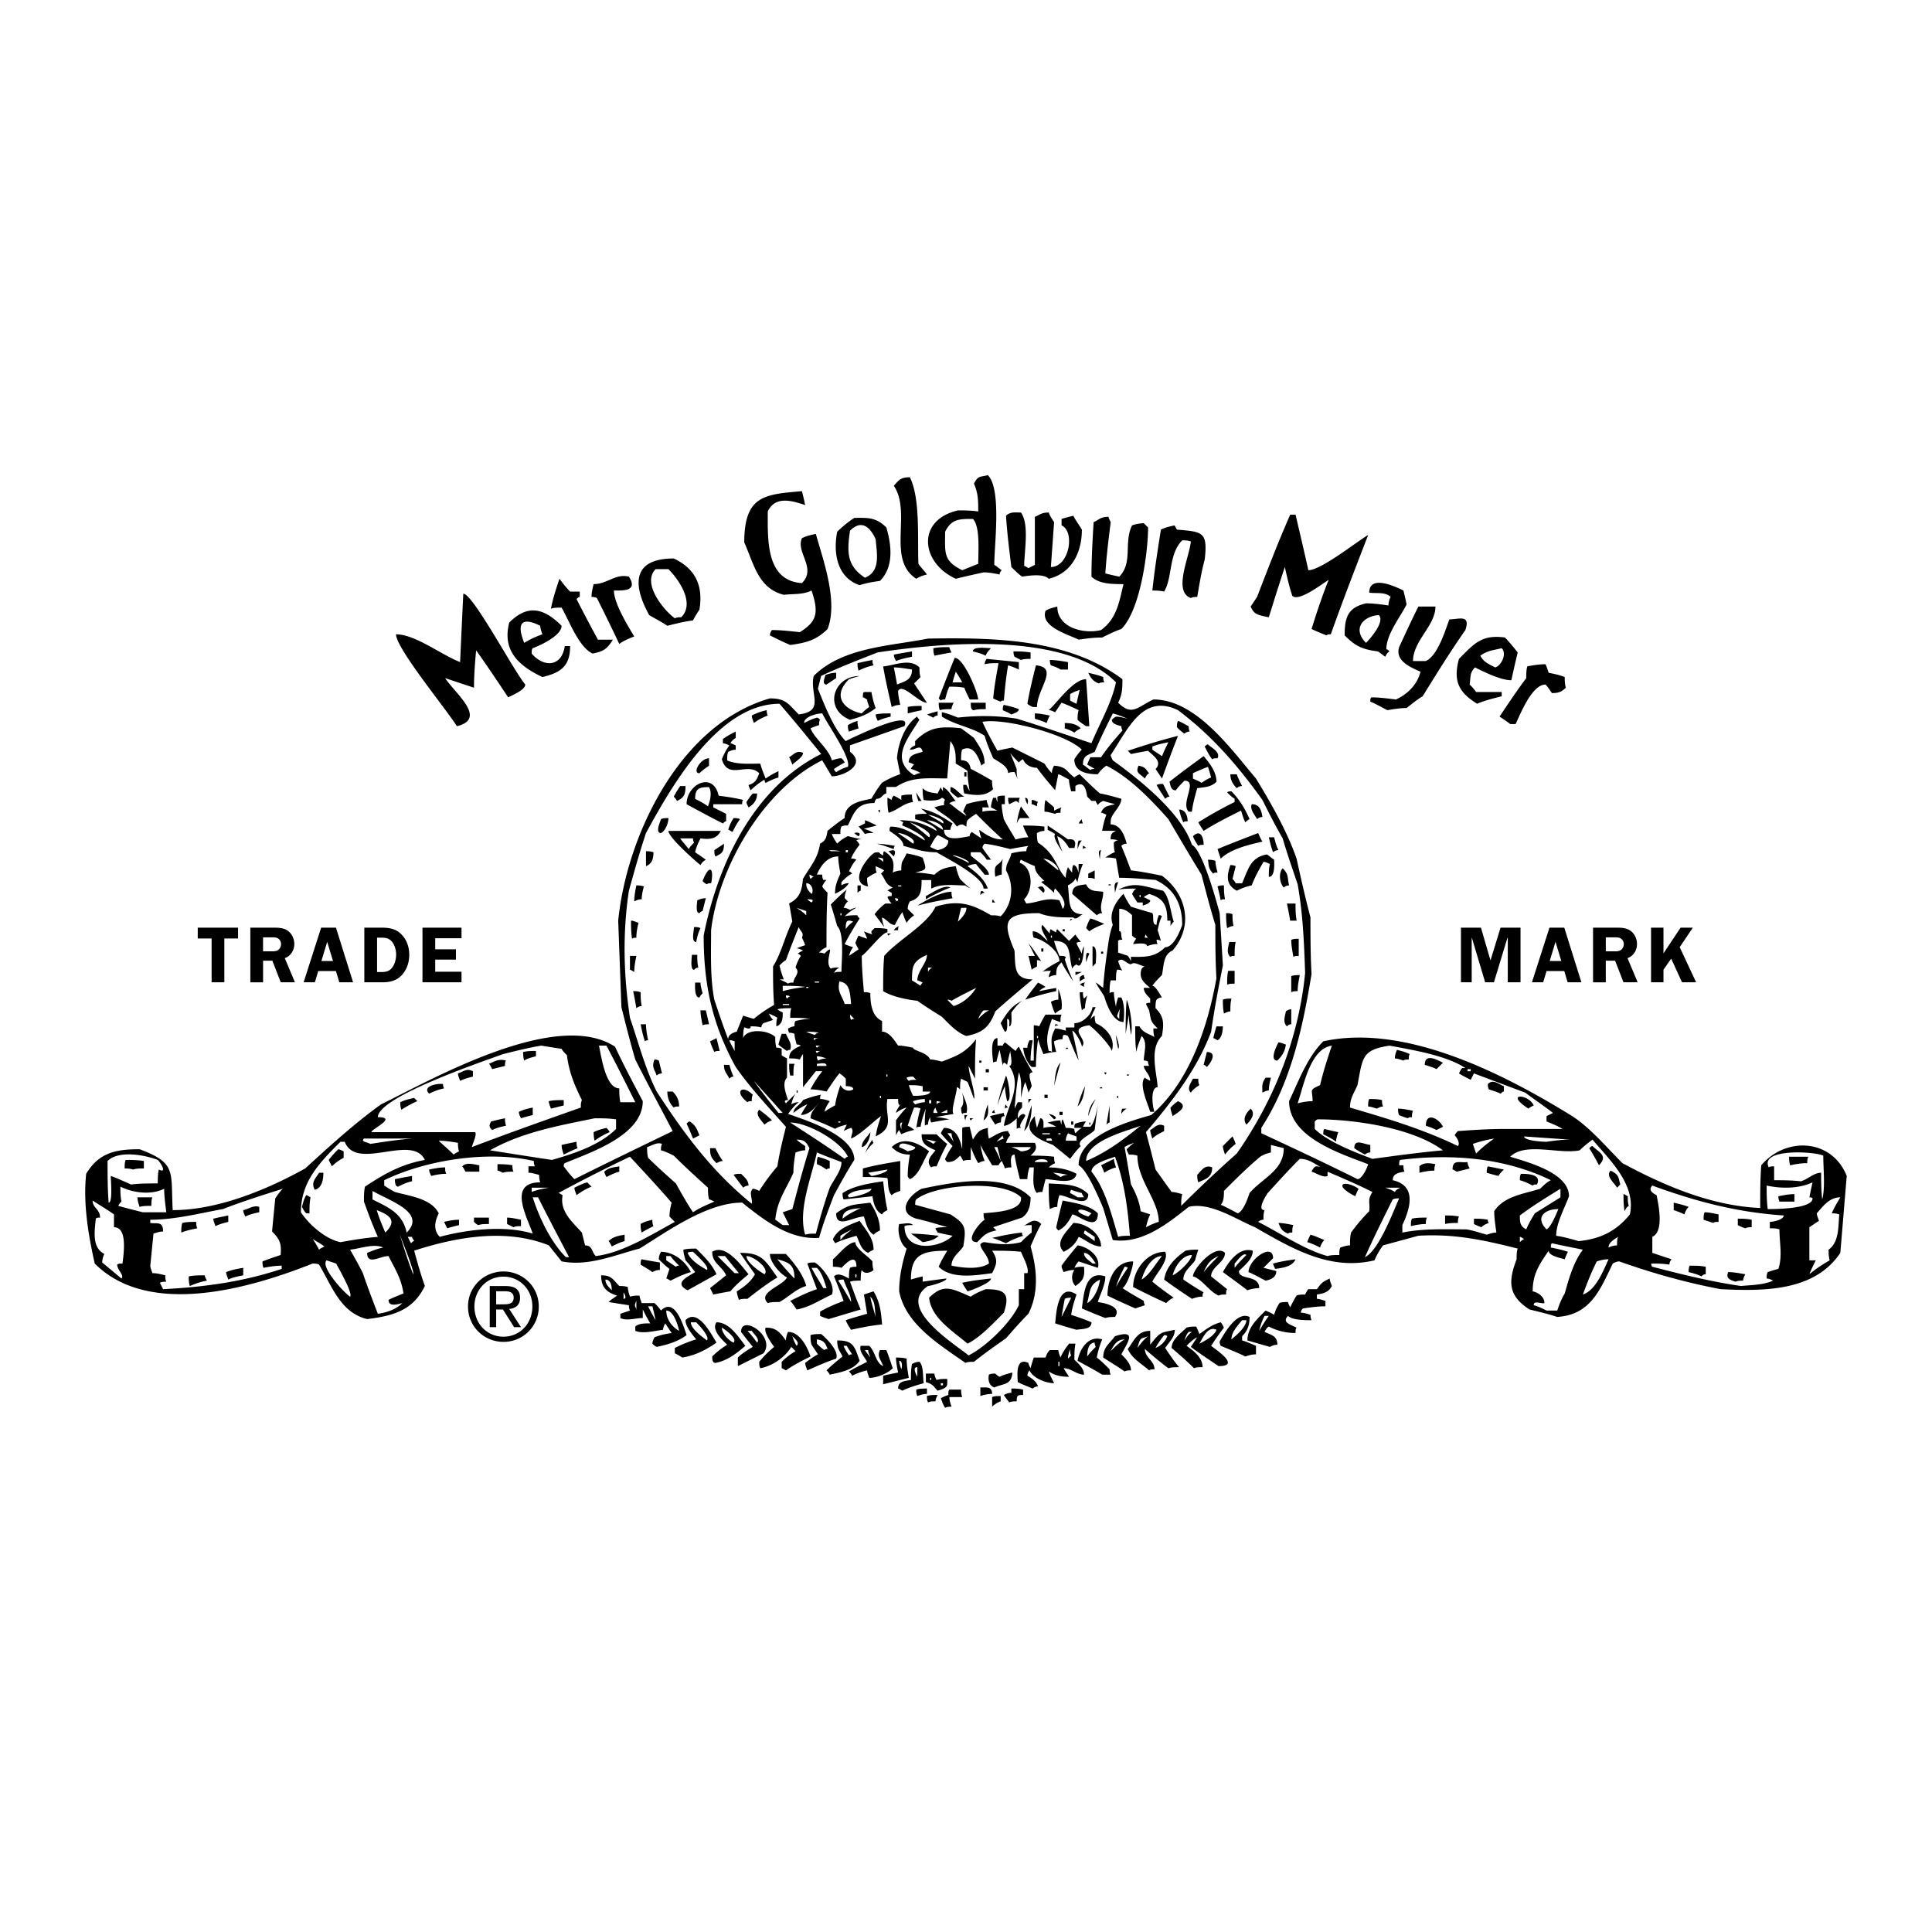 <svg xmlns="http://www.w3.org/2000/svg" width="2500" height="2500" viewBox="0 0 192.756 192.756"><g fill-rule="evenodd" clip-rule="evenodd"><path fill="#fff" fill-opacity="0" d="M0 0h192.756v192.756H0V0z"/><path d="M94.294 140.453c-.213-.319-.32-.64-.426-.959.213-.106.426-.213.746-.319 0-.214 0-.427.106-.533h1.172c0 .213 0 .426.107.746H94.72c0 .319.106.64.213.959-.213 0-.426 0-.639.106zm4.69-.106v-.959c.213-.106.531-.106.852-.106v.532c-.32.107-.639.32-.852.533zm-6.396-.426c-.106-.214-.106-.427-.106-.64.32-.106.64-.106 1.066-.106-.106.213-.213.426-.213.639-.32-.001-.533-.001-.747.107zm8.101 0c-.213-.32-.428-.533-.533-.746.213-.107.426-.214.746-.214v-.426c.32 0 .746 0 1.172.106v.533c-.213 0-.426 0-.533.106-.105.106-.105.319-.105.532-.321.001-.534.001-.747.109zm-9.166-.64c-.107-.214-.107-.427-.107-.64.32-.106.64-.106 1.066-.106v.532c-.32 0-.64.108-.959.214zm6.288 0v-.853c.641 0 1.174-.107 1.174.639-.428 0-.854.108-1.174.214zm-7.781-.533c-.213-.106-.32-.213-.426-.213 0-.746.64-.746 1.279-.853 0-.533 0-1.066.106-1.599.213-.106.426-.214.746-.214.426.427.32 1.492.426 2.132-.745.214-1.491.428-2.131.747zm3.518 0c-.426-.427-.426-.64-1.172-.853v-.853h.853c0 .213.106.427.213.64.32-.107.639-.107 1.066-.107-.001.746.106.854-.96 1.173zm9.485-.213c-.531-.214-1.064-.427-1.492-.64 0-.426-.318-2.558 1.066-1.918 0 .106.107.319.213.532.107-.426.213-.746.32-1.065h1.172c.107-.32.213-.533.428-.746h.852c0 .213.107.426.213.746.213-.533.533-.96.854-1.386h.639c-.105.533-.105 1.065-.105 1.599.426.427.959.853.959 1.492-.746 0-1.279-.64-2.025-.64.107.214.32.533.533.853-.746 0-1.387-.106-2.025-.532.107.319.32.745.533 1.172-.854 0-2.133-.532-2.451-1.278a.809.809 0 0 0-.213.532c.531.319.852.533 1.064 1.065a.825.825 0 0 0-.535.214zm-3.836-.106c-.533-.214-.641-.746-.533-1.279.213-.106.426-.106.639-.106.107.106.213.213.428.319.426-.213.852-.319 1.277-.426-.106 1.278-.852 1.065-1.811 1.492zm-5.329-.214v-.213h.213v.213h-.213zm-5.756-.107v-.853c.426-.106.959-.213 1.492-.319-.106-.533-.213-1.066-.213-1.492.319 0 .639 0 1.065.106 0 .64.106 1.279.214 1.919l-2.558.639zm4.69-.425v-.213h.106v.213h-.106zm-6.076-.213c-.106-.32-.213-.533-.213-.746a6.137 6.137 0 0 0-1.492.532c-.106-.213-.213-.319-.32-.426.533-.32 1.172-.64 1.812-.96-.213-.426-.853-1.065-.64-1.599h.853c.64.64.64 1.706 1.386 2.025-.213-.64-.64-.959-.32-1.599h.64c.213.533.426 1.172.639 1.812-.533.534-1.599.961-2.345.961zm4.797-.108c-.107-.213-.533-.959 0-.959v.959zm-8.74-.213c-.106-.213-.213-.319-.32-.426.533-.533 1.066-.96 1.599-1.386-.32-.64-.533-.746-.533-1.6 1.599 0 1.705.533 2.238 2.025-.64.962-2.025 1.175-2.984 1.387zm27.18 0c-.854-.533-1.707-.959-2.453-1.386.215-1.172 1.066-2.558 2.453-2.132-.215.533-.428 1.173-.533 1.812.426.319.852.746 1.277 1.172 0 .107 0 .32.107.533l-.851.001zm2.236-.319c-.746-.533-1.492-.96-2.131-1.386 0-1.066.639-1.386 1.172-2.132 2.346-.746 1.174.746.641 1.812.426.427.959.96.959 1.6-.213 0-.426 0-.641.106zm-33.786-.106c-.213-.107-.32-.214-.426-.214v-.64a6.836 6.836 0 0 1 1.385-1.065l-.426-.427c-.639 1.066-1.918 1.919-3.091 2.132-.106-.213-.106-.426-.106-.64a9.928 9.928 0 0 1 1.492-1.492c-.32-.426-1.066-1.492-.853-1.918 1.066 0 1.386.426 2.025 1.278 0-.319.106-.64.213-.853 1.173 0 1.919 1.492 2.239 2.452-.853.427-1.706.853-2.452 1.387zm2.131 0c-.106-.32-.213-.533-.213-.746.426-.32.853-.64 1.279-.854l-.64-.959c-.106-.32-.106-.64-.106-.959.32-.107.639-.107 1.066-.107.533.427 1.812 1.706 1.492 2.452-.959.319-1.919.746-2.878 1.173zm34.108 0c-.854-.746-1.705-1.173-2.133-2.132.641-.854.959-1.812 2.238-1.812v1.386c1.066-1.386 1.066-1.173 2.451-1.492 0 .746-.531 1.172-.959 1.812.428.64.854 1.279 1.387 1.919-.428 0-.746 0-1.066.106-.854-.64-1.6-1.278-2.346-1.918 0 .853.961 1.172.961 2.024-.214-.001-.427-.001-.533.107zm-24.728-.108c-.107-.319-.213-.639-.213-.853.319.001.319.534.213.853zm29.205-.106c-.746-.746-1.492-1.386-2.238-2.025 0-.853.959-1.492 1.492-2.024.318-.107.639-.107.959-.107.105.214.213.427.32.746.746-.532 1.277-.959 2.131-1.172.107.106.213.319.32.533-.428.532-.854 1.172-1.279 1.812.533.427 2.984 2.025.746 2.025-.959-.64-1.918-1.279-2.771-1.919l.639-.959c-.426.213-.746.533-1.064.853.746.533 1.598 1.173 1.598 2.132-.32-.002-.64-.002-.853.105zm-45.513-.213v-.853c.426-.427.959-.746 1.492-1.066-.426-.533-.853-1.065-1.172-1.492 0-1.812 3.517.427 2.238 2.132l-2.558 1.279zm31.976 0v-.427h.107v.427h-.107zm-34.214-.319c-.32 0-.32-.427-.32-.64a8.01 8.01 0 0 1 1.492-1.173c-.533-.533-1.599-1.492-1.065-2.238 1.279 0 2.131 1.386 2.877 2.345-.852.746-1.812 1.492-2.984 1.706zm35.173-.427c0-.319.107-.64.213-.959 0 .213 0 .426.107.64l-.32.319zm-38.477-.107a6.246 6.246 0 0 0-.746-.427v-.533c.64-.319 1.386-.64 2.132-.853-.426-.533-1.066-1.279-1.066-1.918 1.279-1.279 2.665 1.599 3.091 2.238-1.066.747-2.132 1.28-3.411 1.493zm18.759 0c-.213-.32-.426-.533-.533-.746h.32c0 .213.106.426.213.746zm21.638-.106c0-.533.105-1.386.746-1.386 0 .106 0 .213.105.426-.32.32-.638.64-.851.96zm15.773 0c-.852-.427-1.705-.746-2.451-1.066-.107-.213-.107-.319-.107-.427.428-.746 1.707-3.091 2.984-2.451 0 .853-.213 1.386-.744 1.919v.426c.426.106.852.32 1.385.533v.853c-.426-.001-.747.106-1.067.213zm-39.543-.107c-.213-.32-.426-.64-.533-.96h.319c.107.213.32.533.533.853-.105 0-.212 0-.319.107zm26.113-.426c.32-.64.639-1.173 1.385-1.173-.531.32-.959.746-1.385 1.173zm-28.564-.107a4.713 4.713 0 0 1-.746-.64v-.427c.746.106.853.427 1.066.96-.107.001-.214.001-.32.107zm31.229-.214c.32-1.172.32-.853 1.066-1.172-.426.32-.746.747-1.066 1.172zm1.812 0c.213-.426.533-.853.854-1.278.105 0 .213 0 .318.106a2.108 2.108 0 0 1-1.172 1.172zm-49.775-.106a1.463 1.463 0 0 1-.426-.319c0-.214.106-.427.213-.64.533-.213 1.066-.32 1.705-.427l-.639-.959c-.107.213-.213.427-.213.64-.853.106-2.025.426-2.771.106v-.427c.319-.319.959-.319 1.492-.319-.32-.533-.533-.959-.746-1.386v.853c-.746 0-1.599.32-2.238 0v-.426l.959-.32c-.106-.213-.106-.426-.106-.532-.746-.107-1.386-.214-2.025-.32.213-.213.533-.426.853-.64-1.066-.319-1.599-.853-1.599-2.024 1.066 0 1.173.426 1.812 1.065.213 0 .533 0 .853.106 0 .32.106.64.213.959.32-.106.64-.106.959-.106 0 .214.106.427.213.746h1.279c.213.214.426.427.639.746 1.386-1.386 2.238 1.492 2.558 2.452-.854.639-1.919.959-2.985 1.172zm61.179 0l-2.238-.64c0-1.278.959-2.132 1.812-2.984.213.106.533.214.854.427a3.9 3.9 0 0 1 .531-1.173c.215-.106.533-.106.854-.106 0 .106.107.32.213.533.213-.427.426-.853.641-1.173.213-.106.531-.106.852-.106.107-.213.213-.426.32-.533h.852c.533-.746.641-.746 1.279-1.065 0 .213.107.427.213.746-.318.64-.852.746-1.492.853v.427c.215 0 .533.106.854.213v.533c-.746 0-1.492.106-2.238.213-.107.106-.213.213-.213.427.32 0 .639.106.959.213 0 .106 0 .319.107.533-.641 0-1.92 0-2.346-.427-.639.64.213.853.854 1.173-.107.106-.107.319-.107.532a5.767 5.767 0 0 1-2.664-.64c-.213.107-.32.32-.428.533.746.32 1.279.427 1.279 1.279-.32-.001-.535.105-.748.212zm-47.216-.107c-.213-.319-.32-.64-.426-.959.319.32.745.64.426.959zm-1.706-.106c-.32-.427-.533-.853-.746-1.279.213.426.426.852.746 1.279zm41.889-.106c.318-.533.852-1.812 1.705-1.386-.213.639-1.279 1.172-1.705 1.386zm-46.472-.107c-.533-.214-1.172-.96-1.172-1.492.213.106 1.598 1.065 1.172 1.492zm2.345 0c-.319-.427-.64-.854-.959-1.173h.426c.213.32.852.853.533 1.173zm-5.01-.214c-.533-.426-1.599-1.172-1.599-1.812h.533c.427.427 1.386 1.493 1.066 1.812zm47.645 0c.105-.319.213-.64.426-.853h.32c-.32.214-.533.534-.746.853zm4.689-.106c0-.746.639-1.386 1.066-1.918h.426c.001.639-.958 1.492-1.492 1.918zm-55.105-.853c-.746-.427-1.279-1.173-1.279-2.025.746 0 1.172 1.492 1.279 2.025zm57.877 0a6.11 6.11 0 0 1 .531-1.492h.428c-.32.427-.641.959-.959 1.492zm-40.716-.106c-.213-.32-.427-.64-.533-.959.64-.214 1.386-.427 2.132-.64l-.32-1.919.959-.319c.639 1.065.746 2.024.853 3.304-1.067.106-2.132.32-3.091.533zm22.489 0a54.725 54.725 0 0 1-2.133-.64c.107-.853.215-4.157 2.133-2.878-.213.64-.426 1.279-.533 2.025.639.213 1.279.426 2.025.746 0 .747-.958.64-1.492.747zm-41.995-.959c-.32-.533-.533-.96-.746-1.386h.426c.107.426.214.853.32 1.386zm17.267-.108c-.32-.106-.64-.213-.853-.319v-.427c.746-.426 1.492-.746 2.345-1.065-.32-.853-.64-1.705-.959-2.451.426-.427 1.066 0 1.492.213 0-.427 0-.746.106-1.065.213-.107.426-.107.64-.107 0-1.492-1.172-.213-1.492.107-.32-.107-.639-.107-.853-.107v-.746c.533-.426 1.492-1.705 2.238-1.705 0 .64 1.279 1.386 1.705 1.919 0 .213 0 .532.107.853-.32.319-.959.426-1.173 0-.106.319-.106.64-.106 1.065-.426 0-.746 0-1.066.106.32.854.64 1.812 1.066 2.771l-3.197.958zm27.605-.106c-.852-.319-1.598-.64-2.344-.959.213-1.492.318-3.837 2.344-3.197 0 .853-.533 1.812-.746 2.558.641.106 2.451.427 1.705 1.492-.318 0-.638 0-.959.106zm-22.915-.106c-.213-.746-.426-1.386-.533-2.025.533.532.426 1.278.533 2.025zm18.546 0c.105-.64.213-1.279.32-1.812.213-.106.426-.106.639-.106l-.959 1.918zm-42.421-.64c0-.426-.32-.319 0-.959v.959zm15.988-.107c-.213-.319-.426-.64-.64-.853.853-.427 1.706-.853 2.665-1.173l-.959-2.558c.213-.106.426-.106.746-.106.746.426 2.132 2.238 1.705 3.197-1.172.534-2.239 1.281-3.517 1.493zm33.787-.106c-.959-.427-1.918-.853-2.771-1.279 0-1.599.746-3.41 2.559-3.41 0 .64-.639 2.451-1.066 2.664.641.427 1.387.853 2.133 1.279 0 .106 0 .213.105.427l-.96.319zm-36.665-.533c-1.066-1.065 1.492-1.705 1.918-2.558-.64-.32-1.705-1.492-1.705-2.345h1.599c.853.959 1.706 2.024 2.025 3.197-1.066.319-1.706 1.065-2.665 1.599-.426 0-.853 0-1.172.107zm31.87 0c.318-1.278.213-1.812 1.277-2.345-.105.853-.639 2.025-1.277 2.345zm7.886 0a94.51 94.51 0 0 1-3.305-1.599c0-1.705 1.387-3.518 3.197-3.518.428.854-.959 2.238-1.279 2.984.641.533 1.387 1.066 2.133 1.6-.32.107-.533.32-.746.533zm-31.442-.107c-.427-.746-.853-1.492-1.279-2.132.106-.106.32-.106.533-.106.212.746.746 1.492.746 2.238zm-11.192-.213c-.107-.32-.213-.64-.213-.853.746-.427 1.492-1.066 1.812-1.706a85.67 85.67 0 0 1-1.492-2.131c2.132 0 2.451.639 3.73 2.451-1.066.64-2.025 1.386-2.984 2.132-.32.001-.64.001-.853.107zm-11.512-.106v-.64s.427.64 0 .64zm56.705 0c-.961-.64-1.92-1.279-2.771-1.919.213-1.279 1.064-2.132 2.131-2.878.426-.106.854-.106 1.279-.106-.107.32-.213.64-.32 1.066-.426.639-1.172 1.065-1.172 1.918.639.427 1.279.853 2.025 1.279-.107.106-.107.213-.107.426-.426 0-.747.108-1.065.214zm2.664-.32c-.959-.426-1.705-1.705-2.559-1.918 0-.746 2.238-3.305 3.197-2.345 0 .959-1.385 1.385-1.385 2.345l1.598 1.278c-.105.107-.105.32-.105.533-.32 0-.533 0-.746.107zm-50.415-.107l-.32-.64 1.599-1.278c-.426-.96-1.386-1.173-1.386-2.346 1.386-.853 2.984 1.492 3.624 2.238-.64.533-1.279 1.066-1.812 1.706-.639.107-1.172.214-1.705.32zm-10.125-.426c-.32-.32-.64-.64-.64-1.066.533 0 .64.64.64 1.066zm7.567 0c-1.492-.746.106-1.386.746-1.812-.32-.426-.64-.853-.959-1.172-.107-.427-.213-.746-.213-1.066.427-.106.853-.106 1.279-.106.853.853 1.599 1.599 2.025 2.558l-2.878 1.598zm55.85 0a134.32 134.32 0 0 0-2.451-1.812c.533-.959 1.6-2.558 2.984-2.132 0 .853-.852 1.492-1.385 2.025 0 .959 2.025.319 2.025 1.705a3.85 3.85 0 0 0-1.173.214zm-42.314-.213c-.426-.746-.853-1.386-1.172-2.024h.533c.533.532.746 1.385.959 2.024h-.32zm29.205-.107c.213-.746.533-1.386.852-2.025.107 0 .215 0 .32.107-.426.639-.852 1.279-1.172 1.918zm-4.051-.106c-.426-.427-.426-1.173-.105-1.599-.428 0-.746.106-1.066.213-.107-.213-.213-.426-.213-.64.533-.746 1.066-1.386 1.598-2.024.961.106 2.346 1.065 2.025 2.238l-1.918-.64c-.213.213-.32.426-.426.64.318-.107.639-.107.959-.107.105 1.066-.108 1.386-.854 1.919zm-40.396-.533c-.213-.106-.32-.213-.426-.213l.319-.959c-.426-.32-.746-.64-1.065-.96 0-.319.106-.532.213-.746 1.279 0 2.452.96 2.985 2.025-.747.213-1.386.533-2.026.853zm59.369 0c-.639-.319-1.172-.64-1.705-.853 0-1.279 2.451-2.984 2.451-1.386l-.959.96 1.279.319c0 .64-.533.853-1.066.96zm-12.364-.107c.213-.853.959-2.345 2.025-2.345-.64.746-1.173 1.812-2.025 2.345zm-34.641-.106c-.64-.64-1.172-1.279-1.705-1.919 1.172.32 1.705.533 1.705 1.919zm6.076-.107v-.32h.106v.32h-.106zm31.655-.213c.213-.854.959-2.025 1.92-2.025-.107.64-1.387 1.811-1.92 2.025zm-40.715-.107c-.426-.213-1.812-1.172-1.812-1.812.746 0 2.345 1.28 1.812 1.812zm-2.985-.107l-1.705-1.705h.746c.426.533.853 1.065 1.386 1.705h-.427zm-8.207-.106c-.426-.319-.853-.533-1.172-.746 0-.213 0-.426.106-.533.533.107 1.172.214 1.812.32v.746c-.319 0-.532.107-.746.213zm54.999 0c.426-.959.746-1.279 1.492-1.599-.533.534-1.066 1.066-1.492 1.599zm-49.563-.213c-.746-.427-1.599-.959-1.918-1.705.106-.107.32-.107.533-.107.213.213 1.705 1.492 1.385 1.812zm56.704-.106c-.105-.214-.213-.427-.213-.533.746-.213 1.492-.319 2.238-.427-.32.746-1.279.853-2.025.96zm-4.051-.107v-.427c.215-.213.854-1.173 1.174-.853-.426.427-.854.853-1.174 1.28zm-55.744-.107l-.959-.639v-.427h.426c.213.319.533.64.853.959-.107 0-.213 0-.32.107zm41.568-.32c-.318-.319-.852-.533-.852-1.065.533 0 .959.746 1.172 1.065h-.32zm-22.382-1.065c-.746-.32-.853-1.066-1.172-1.706-.746.214-1.492.427-2.131.746-.107-.213-.213-.319-.213-.426.533-1.066 1.599-1.386 2.665-1.812.64.959 1.386 1.706 1.386 2.878-.216.106-.429.213-.535.32zm19.505-.107c-.959-.959.32-2.025.959-2.877 1.279 0 2.771 1.065 2.771 2.345-.854 0-1.492-.64-2.238-.96-.32.746-.853 1.172-1.492 1.492zm3.092-1.066a22.478 22.478 0 0 0-1.066-.746c0-.106 0-.214.105-.32l.961.64v.426zm-25.368-.106v-.427c.32-.213.746-.427 1.172-.64-.426.321-.853.64-1.172 1.067zm3.304-.533c-.64-.427-.746-1.172-.959-1.812-1.066 0-2.771 1.278-2.771-.32 1.279-.959 1.812-.853 3.411-1.065.533.853.959 1.705.959 2.771-.214.105-.427.213-.64.426zm18.439-.427c-.105-.106-.213-.213-.213-.319.213-.959.426-1.812.639-2.664 1.066.213 2.666.426 3.518 1.278 0 1.919-2.025.106-2.557.106-.321.746-.854 1.386-1.387 1.599zm-21.53-1.172c0-.959 1.066-.959 1.812-1.065-.64.319-1.279.638-1.812 1.065zm24.514-.213c-1.705-.533-.959-1.066.32-.32-.107.106-.212.214-.32.32zm-20.571-.214c-.64-.319-.853-1.065-.959-1.812l-2.877.319c-.107-.213-.107-.426-.107-.639 1.172-.746 2.665-.96 4.05-1.173.106.959.213 1.919.426 2.878-.213.108-.426.214-.533.427zm16.735-.532c-.107-.853-.107-1.706-.107-2.559 1.492.106 2.877 0 3.943 1.066 0 1.492-2.131.106-2.877.106a3.814 3.814 0 0 0-.213 1.172c-.32.001-.533.108-.746.215zm-20.039-1.173c-.106-.106-.106-.213-.106-.213.533-.533 1.599-.533 2.345-.64-.001.427-1.813.853-2.239.853zm22.809 0c-.318-.213-.531-.319-.746-.426 0-.107 0-.214.107-.32.32.106.639.213 1.066.32 0 .106.105.213.213.426h-.64zm-18.546-.213c-.426-.427-.319-1.173-.426-1.705-.853-.107-1.705-.107-2.451-.107v-.853c1.172-.319 2.451-.532 3.73-.746v2.984c-.319.107-.639.214-.853.427zm14.497-.213c-.533-.533-.32-1.812-.32-2.559h-.426a3.82 3.82 0 0 0-.213 1.173h-.746c-.215-.853-.428-1.706-.533-2.452-.533 0-.32.96-.32 1.279-.213 0-.426 0-.641.106-.105-.319-.213-.532-.318-.746a1.47 1.47 0 0 0-.32.427h-.639c-.428-.746-.854-1.386-1.174-2.025.107.533.213 1.066.428 1.599-.215 0-.428.106-.641.214-.32-.533-.533-1.066-.746-1.6v1.279c-.32 0-.533 0-.746.106-.106-.213-.213-.426-.32-.532-.426.426-.64.639-1.279.639-.107-.106-.213-.213-.213-.319.213-.427.426-.853.746-1.279-.426-.426-.853-.853-1.172-1.278.106-.214.213-.427.32-.533 1.172 0 1.599 1.065 1.812 2.132v-2.132c.213-.106.426-.106.746-.106l.319 1.278c.533-.853.641-.959 1.492-1.172 0 .319 0 .64.107 1.065.639-.319 1.172-.746 1.918-.746 0 .106.107.214.213.427-.213.213-.318.426-.426.746h2.879c.318.64-.107.959-.428 1.279.746 0 1.492 0 2.346.106 0 .213 0 .426.105.64-.213.106-.426.213-.639.426.959 0 2.025.213 2.771.64-.213 1.173-2.238.533-3.092.533l-.318 1.278c-.214 0-.427 0-.532.107zm-12.684-1.385c-.106-.106-.214-.214-.214-.32 0-.746.107-1.492.214-2.132-.747 0-1.279-.213-1.812-.746 1.066-1.065 2.559-.532 3.731.427-.64.958-.96 2.344-1.919 2.771zm15.028-.214c-.318-.213-.533-.319-.746-.426.428 0 .959.106 1.492.213-.319 0-.533.106-.746.213zm-18.866-.107a96.393 96.393 0 0 0-.32-.319l1.918-.32c.001.32-1.384.639-1.598.639zm5.969-.852c-.639-.64.107-1.279.426-1.705-.959-.427-1.385-.64-1.385-1.599h1.492c.32.319.639.64 1.066.959-.427.746-.746 1.492-1.066 2.238-.213 0-.426 0-.533.107zm10.34-.534c0-.319 1.277-.426 1.277 0h-1.277zm-3.412-.106c-.213-.532-.426-.959-.639-1.386h.318c.108.427.215.854.321 1.386zm-9.273-.959c-.319-.213-.639-.319-.853-.427 0-.746 1.279-.106 1.599 0 .001.321-.532.321-.746.427zm11.298 0c-.32-.213-.639-.319-.959-.427h1.918c0 .321-.746.427-.959.427zm-8.739-.746c-.32-.213-.533-.319-.746-.427.32 0 .64.107 1.066.214-.108 0-.214.107-.32.213zm2.024-.213c-.213-.32-.426-.64-.639-.853h.426c0 .213.107.533.213.853zm4.264 0l.639-.64c0 .106 0 .213.107.319-.32.107-.533.215-.746.321z"/><path d="M96.319 135.978c-2.558-1.812-5.969-3.838-6.608-7.142 0-1.492.32-2.878.746-4.264-.64-.427-.959-1.706-.746-2.452.427 0 1.066-.213 1.386.107-.319 0-.64 0-.853.106 0 2.665 3.518 2.238 4.796.959a34.597 34.597 0 0 1-1.492-.319c-.106-.214-.213-.32-.213-.427.32-.106.746-.106 1.173-.106-1.066-.32-2.132-.64-3.091-.853-2.025-.64-.746-2.345.533-2.984 3.091-.64 8.312-1.705 10.871.853 0 .853-.213 1.599-.852 2.025-.961.319-1.92.639-2.879.959l.32.319c-1.066.214-1.279.533-1.918 1.173-1.386 0 .318-2.025.746-2.238-.107-.213-.107-.426-.107-.64.639-.106 3.943-.106 3.73-1.599-1.812-1.812-8.633-1.279-10.445.213-.106.107-.106.32-.106.533l3.517.959c1.492.959 1.599 1.279 1.279 3.198-.427.64-1.173 1.065-1.173 1.918 1.066.214 2.772.427 3.731-.213 0-.746-.854-1.386-.854-1.919.107-.106.213-.213.428-.213 1.277.213 2.451.32 3.623 0 .32-.319.641-.64 1.066-.959v-.746c-.32 0-.641 0-.854.106.533-.214 1.066-.959 1.812-.214-.426.746-.746 1.493-1.066 2.239.641 2.238.854 4.583-.213 6.715-.746.746-1.492 1.599-2.238 2.451-1.066.746-2.131 1.492-3.197 2.345-.319.002-.639.002-.852.11zm.319-.747c-1.598-1.279-7.247-4.797-4.05-6.929.32 0 2.025-.533 1.812-.746-.853.106-1.599.213-2.345.319v-.532c-.426.106-.853.213-1.172.319 0-2.451 1.066-2.878 3.624-2.878-.32.533-.64 1.066-.853 1.599 1.279 1.279 3.73.854 5.33.64.426-.853.639-1.278 0-2.238.959 0 1.918 0 2.877.106.213.533.854 1.706.641 2.132h-.32v1.599h-.533v1.6c-.854 1.811-3.305 4.156-5.011 5.009zm-.106-1.172c-1.492-1.279-3.624-2.559-3.837-4.583 1.492-1.492 2.345-.854 4.157-.107.425-.319.958-.532 1.492-.746 1.918 0 2.451.427 1.812 2.346-1.066 1.064-2.345 2.45-3.624 3.09zm0-5.223c-.213-.32-.426-.64-.533-.853.959-.214 1.918-.32 2.877-.427.001.427-1.918 1.173-2.344 1.28zm3.837-4.797c-.533-.213-.959-.426-1.385-.532.959-.214 1.918-.427 2.984-.533 0 .106 0 .213.105.319-.637.214-1.171.427-1.704.746zm-8.313-.106c-.426-.319-.853-.64-1.172-.853.853 0 1.812.106 2.771.213-.427.427-.96.533-1.599.64z"/><path d="M36.631 131.606c-2.665-.639-3.518-3.304-4.797-5.436-.213-.106-.426-.106-.639-.106-6.182 2.451-16.308 5.436-21.744 0-.639-2.878-1.172-5.969-.853-8.953 1.279-2.132 2.984-2.451 5.33-2.451 3.73 1.386 3.091 2.238 3.304 6.075 4.476 0 9.379-2.025 13.216-4.157 2.452-2.238 4.903-4.477 7.568-6.396 5.009-2.451 17.479-9.592 23.342-5.755.853 1.812 1.812 3.624 2.771 5.436 0 3.411-5.223 5.116-7.781 6.183-.106.106-.106.213-.106.319.32.427.64.853 1.066 1.279 3.198-1.599 6.502-3.198 9.806-4.797-1.279-2.451-2.558-4.796-3.73-7.141-.533-1.812-.959-3.518-1.386-5.223l-.32-8.634c.853-8.527 6.182-19.612 15.135-22.17 1.599 0 1.812.533 2.878 1.599 2.665-.319 1.065-2.025 1.492-3.837 2.877-2.878 7.674-2.984 11.404-3.73 6.609-.106 13.962 0 19.398 4.05 0 .853 0 1.492-.426 2.345 1.387 1.385 1.918.426 3.518-.32 4.264 0 7.781 5.009 10.232 7.887 1.492 2.451 3.09 5.223 4.051 7.994.426 1.918.852 3.837 1.385 5.862 0 1.812 0 3.73.107 5.649-.854 5.223-2.025 10.766-5.01 15.349v.533c3.197 1.492 6.395 2.984 9.592 4.583.428 0 .959-1.066 1.066-1.492-2.771-1.066-7.887-2.665-7.887-6.289.959-2.024 1.811-4.37 3.41-5.969 8.207-1.812 18.119 3.305 24.834 7.461 1.812 1.173 3.41 3.091 5.01 4.69 4.156 2.238 8.846 4.263 13.75 4.477 0-1.492 0-2.878.105-4.264 2.451-2.878 7.035-2.665 8.527 1.065l-.639 7.675c-2.559 3.837-7.568 3.837-11.938 3.623-3.412-.639-6.822-1.599-10.127-2.771-.213 0-.426.106-.639.213-1.279 2.665-2.238 5.116-5.543 5.329-.959-.319-1.918-.533-2.771-.746-2.131-1.386-2.131-2.771-1.279-5.01 0-.426 0-.746.107-1.065-3.41-.853-6.289-1.492-9.912-1.279l-3.518.96c-.32.426-.639.959-.854 1.492-4.477 1.065-8.207-1.173-11.938-3.305-1.811-.746-4.477-2.558-6.607-2.025-2.133 1.705-4.689 3.73-7.568 3.305l-.959-3.197c-.32-.746-1.598-3.838-2.451-4.264 0-2.984 5.01-4.37 7.248-5.01 3.836-3.304 5.648-8.847 6.502-13.643-.107-1.812-.107-3.624-.107-5.33-.533-1.705-.959-3.411-1.385-5.009-1.174-1.919-2.238-3.73-3.305-5.542-1.705-1.918-3.838-4.157-6.182-5.33-.32.213-.641.533-.854.853-1.064 0-2.344-.213-2.344-1.493.213-.319.426-.639.746-.959-1.6-1.599-7.889-3.197-9.914-2.771.428.959.961 1.918 1.492 2.877.428-.106.961-.213 1.492-.319 1.066.533 2.133 1.065 3.199 1.599.213.32.426.64.746.959 0-.32.105-.533.213-.747 1.279.107 1.172.533 2.025 1.173.105-.106.318-.213.533-.32.639.64 1.277 1.279 2.023 1.918.641.106 1.387.32 2.133.533 0 .639-.641 1.172-.959 1.812-.107.213-.107.427-.107.746.959 0 1.385 1.066 1.6 1.918a.81.81 0 0 0-.533.213c.318.746.639 1.599.959 2.451.959.106 2.025.32 3.092.533 2.451 1.812 3.197 5.01 1.064 7.461-.959.426-.852 1.492-1.064 2.451-.32.32-.641.64-.961 1.066.32 0 .746.853.961 1.172a.8.8 0 0 0-.533.214c-.107.213-.107.532-.107.853.854.853.854 1.492.641 2.771-1.279 1.278-.533 3.517-.428 5.115-.746 0-.533 1.919-.318 2.451h-.428c-.213-.746-1.172-2.771-.533-3.41.107.106.32.213.533.32 0-.64-.639-1.066-.639-1.492h.533c-.107-.214-.107-.32-.107-.427-.213-.106-.32-.106-.426-.106 0-.746.426-1.812-.213-2.451-.213.532-.428 1.065-.533 1.599-.107-.853-.107-1.706-.107-2.559h.428c.318.64.959.746 1.492 1.066-.107-.32-.107-.64-.107-.853h.426c-.746-.746-.639-.746-.852-1.812l-.32-.64c.107-.106.213-.106.426-.106v-.427c-.318-.319-.639-.64-.639-1.065h.639c-.639-.533-1.172-.959-.852-1.919.105-.106.213-.213.318-.213-.531-.106-1.064-.533-1.385-.213-.533-.106-.854-.746-1.279-.32.107.32.213.639.426.959-.213-.107-.426-.107-.533-.107-.105.32-.105.64-.105 1.066h-.533c-.107.426-.107.853-.107 1.279.107-.107.215-.107.428-.107 0 .427.105.96.213 1.493 0-.32.105-.64.213-.96h.32c.318.64.318 1.706.213 2.452-1.066 0-1.705-1.812-1.918-2.559-.32-.533-.641-.959-.854-1.386.213.106.426.32.746.533.107-1.599.32-3.091.533-4.583.105-.64.213-1.173.426-1.706-.426-1.172.32-2.345 1.066-3.091.213.426.426.853.746 1.279.639.213 1.385.427 2.131.64.215.32-.105 1.172.428 1.172 0-.32.105-.639.213-.959.105 0 .213 0 .32.106-.215.426-.32.853-.428 1.385.107.32.213.64.32 1.066-.213-.107-.32-.107-.426-.107 0 .107 0 .213.105.426-.426 0-.746.106-1.064.213 0-.426-1.174-.213-1.387-.213.107-.213.213-.426.32-.533a1.463 1.463 0 0 1-.426-.32v-2.025c-.32-.32-.748-.64-1.279-.64v2.238c.318 0 .105.426.318.853-.213 0-.318 0-.426.107v1.172l.959.32c.107.106.213.319.32.533v-.426c1.279 0 2.346.106 3.41-.959.854 0 1.492-1.599 1.705-2.238 0-2.131-.852-3.624-2.664-4.477-1.279-.107-2.451-.213-3.623-.213-.107-.64-.215-1.279-.32-1.918-.426-.106-.746-.106-1.066-.106.32-.213.641-.426.959-.533-.105-.32-.105-.64-.105-.959.105-.106.213-.213.426-.213-.32-.106-.533-.106-.746-.106 0-.533.107-.64.533-.853h-1.385c.105-.533.213-1.066.426-1.599-.213-.106-.426-.213-.533-.213.32-.746.746-.639 1.385-.853-.426-.107-.852-.213-1.172-.32-.213.106-.426.213-.533.426-.105-.213-.213-.32-.213-.426h-.426l-.426-.426c-.107-.746-.32-1.599-1.174-1.066v.533h-.426c-.107-.427-.213-.853-.213-1.173-.426-.213-.746-.426-1.066-.533-.105.533-.213 1.066-.32 1.599-.639-.746-1.277-1.492-1.811-2.238-.641 0-1.174-.32-1.387-.853-.213.107-.318.213-.426.32-.32-.32-.641-.639-.854-.959l.641 1.599c0 .319 0 .639.105 1.065-.105-.319-.213-.533-.318-.746-.215 0-.428 0-.641.107 0-.747-1.066-1.173-1.492-1.493-.32-.746-.639-1.492-.852-2.238-1.28-.853-2.985-1.065-4.264-1.918v-.426c.533.106 1.066.32 1.599.533 2.025-.213 3.837-.213 5.863.106 2.451.746 4.902 1.599 7.461 2.451.852-2.025 2.025-4.05 2.451-6.075-5.115-5.116-17.374-3.944-23.769-2.984-1.918.746-3.837 1.492-5.649 2.345l-.32 1.279c.639 1.599 1.599 4.05 2.771 5.223.426-.213 6.715-3.304 5.862-1.492l-5.436 1.918v.639c1.706 1.279-.639 2.452-1.812 2.452l-.959-1.599c-5.862 2.878-10.339 10.659-11.085 16.947 0 2.345-.106 4.689.32 6.929.426 1.278.853 2.558 1.386 3.943 0-.427.426-.64.853-.746l.639-1.599c.32.106.64.213 1.066.319a13.673 13.673 0 0 1 2.025-1.386c-.107-1.279-.107-2.558-.107-3.837.853-1.386 1.173-2.984 1.919-4.477-.107-.639-.213-1.279-.32-1.812 1.066-.533 1.279-1.279 1.386-2.452.746-1.279 1.492-2.025 1.706-3.517.639-.32.639-.746.746-1.279.533-.426 1.065-.853 1.705-1.279 0-1.492 1.705-1.705 2.665-1.918.32-.533.64-1.066 1.066-1.599a9.473 9.473 0 0 1 1.812-.853l-.319-1.599c.106-1.386.746-3.304 2.025-4.157 0 .107.106.213.213.32-1.173 1.918-2.984 3.943-.533 5.542.213-.106.426-.213.639-.213-.319-.213-.639-.32-.959-.426.106-.213.213-.32.32-.427-.213-.106-.426-.213-.533-.213 0-.853.853-.853 1.385-1.066-.213-.853-.746-.106-1.279-.213.106-.213.319-.32.533-.426v-.426c1.386-1.386 2.452-1.492 4.583-1.279l1.279.959c.533.853 1.066 1.492 1.066 2.558-.107 0-.215.106-.32.213-.32-.959-.854-2.132-1.918-1.599-.107.32-.107.64-.107 1.066.64 0 .853.32.959.853.64.319 1.386.746 2.132 1.172 0 .213 0 .533.105.853-.746.746-1.812.639-2.877.426-.106-.32-.106-.64-.106-.853h.319l.32.64c-.107-.746-.213-1.386-.213-2.025-.426-.32-.853-.533-1.172-.746 0-.959 0-1.492-.533-2.238a512.131 512.131 0 0 0-.319 3.73c-1.919 0-3.518-.213-5.116.853h-.959v.64c-.426.106-.426.533-.959.533-.106.106-.213.213-.213.426-1.812 0-2.025.959-2.665 2.238-.213 0-.426 0-.64.107-.106.213-.106.426-.106.746h-.853c.107.32.32.639.533.959.32-.32.64-.533 1.066-.746.426.107.853.213 1.385.32-.213 0-.426 0-.533.106.106.107.213.213.32.427-.32.426-.64.853-.853 1.385.106 0 .319 0 .533.107-.32.319-.533.746-.746 1.172.106 0 .213.107.32.213-.426.213-.746.533-1.066.853v.32c.213-.107.426-.213.746-.213-.32.533-.959.853-1.385 1.066 0-.853.213-1.279.533-2.025-.107-.639-.213-1.172-.213-1.705-1.172 0-1.812 1.066-2.132 1.812h.533c0 .106 0 .319.106.533h.32c-.213.213-.32.426-.426.64.106.213.32.426.533.64-.107 1.812-.107 3.624-.107 5.436-.32.107-.533.32-.746.533.107 0 .32 0 .533.107 1.279-1.279-.106.746.64 1.492.213-.106.533-.106.853-.106-.213.106-.426.32-.533.533.213-.106.426-.106.746-.106 0-1.066.32-3.837-.426-4.583-.213-.746-.426-1.492-.64-2.132.533-.533 1.066-1.066 1.599-1.492a2.016 2.016 0 0 0-.213.853l.32.32c-.213.213-.32.426-.426.64.213 0 .426.106.639.213.213-.106.426-.213.64-.213a4.713 4.713 0 0 0-1.172.853c.426-.106.853-.106 1.279-.106 0 .106.107.213.213.32-.533.853-1.066 1.705-1.492 2.558.213.106.533.213.853.32-.213.213-.32.533-.426.853l.959-.64-.32-.64c.106-.32.213-.533.32-.746.213.106.533.213.853.32a5.062 5.062 0 0 0-.32-.746c.213.106.533.213.853.32-.106-.106-.106-.213-.106-.32l.32-.32c.426 0 .853 0 1.279.106v.32c-.533 0-2.025 2.025-2.558 2.345 0 1.172.107 2.345.213 3.623.213 0 .426 0 .64.107 0 1.172.213 2.345 1.172 2.771v1.065c.746 0 1.279.959 1.599 1.386.426 0 .959.106 1.492.213 0 .32 1.386.427 1.706 1.173.32 0 .746.106 1.172.213 1.386-.533 2.345-.853 3.411-2.238-.107 1.279-.107 2.558-.107 3.943-.213-.426-.425-.853-.639-1.278 0 .746.747 2.877.534 3.304a28.386 28.386 0 0 0-.64-1.705l-.64-.32c-.106.32-.106.64-.106 1.065-.107-.105-.213-.213-.32-.213 0 .64-.64 2.345-.32 2.665-.639.106-1.279.213-1.812.319.427 0 .853.107 1.386.214-.64.106-1.279.213-1.812.319-.106-.213-.106-.426-.106-.533-.106.214-.213.427-.213.746-.106 0-.213 0-.319.107 0-.64 0-1.173.106-1.706-.213.533-.426 1.173-.533 1.812-.213 0-.319 0-.426.106.107-.64.213-1.279.426-1.919-.213-.106-.426-.106-.639-.106-.213.533-.426 1.173-.64 1.812.214.106.427.213.64.426-.426.106-.853.213-1.279.427-.107-.214-.213-.32-.213-.427-.106.106-.213.32-.319.533v-1.492c.319-.427.639-.854 1.065-1.279-.426.106-.746.319-1.065.533 0-.32.746-1.173.319-.746-.106-.214-.106-.427-.106-.64H88.54c-.32 1.705.853 2.771-1.172 3.73.106-.746.32-1.386.533-2.025-.64.427-2.132 1.919-2.984 2.238 0-.426.319-.746 0-1.065-.32.106-.533.213-.746.319l.319-.64c-.426.107-.853.214-1.172.427-.853-.427-1.706-.746-2.452-1.065 0-.641.533-1.066.853-1.6-.426.64-1.066 1.279-1.812 1.279.213-.427.427-.746.64-1.066-.533.214-.959.533-1.386.854 0-.533.746-.854.959-1.279.533-.213 1.172-.427 1.812-.533-.106.106-.106.213-.106.427.319 0 .639.106.959.213-.213.319-.426.64-.533 1.065a9.43 9.43 0 0 1 1.066-.639c.106-.746.319-1.386.533-2.025.213.426.746.746 1.279.426 0-.319-.533-.319-.746-.319v-.746c-.213-.213-.426-.426-.64-.532-.426.532-.853 1.172-1.279 1.812-.533-.106-1.066-.214-1.599-.214.32-.639.746-1.278 1.172-1.812h-.64l-1.279 1.599v-3.304c-.106.106-.213.319-.32.533-.427-.106-.746-.106-1.066-.106 0-.746.533-.96 1.172-1.279-.213-.106-.32-.106-.426-.106-.107-.427-.213-.746-.213-1.066-.213-.106-.426-.106-.533-.106-.107-.213-.107-.319-.107-.426.213-.107.427-.214.64-.214 0-.213 0-.426.106-.532.427-.107.96-.214 1.493-.214-.746-.106-1.386-.106-2.025-.106 0-.319 0-.64.106-.959-.533 0-.959 0-1.385.106.106.106.319.213.533.319 0 .533 0 1.173-.64 1.386 0-.319 0-.64.107-.853-.32-.213-.64-.319-.853-.426.107.213.213.426.426.639a269.3 269.3 0 0 1-.959.32c-.106.106-.213.213-.213.426-.427-.106-.746-.106-1.066-.106 0 .427-.533.106-.639.106-.107.32-.107.64-.107 1.066.32-.959 2.452-.853 3.198-.106 0 .319 0 .64.106 1.065.107 0 .32 0 .533.106v.64c.106.106.32.213.533.32v1.918c-.533.533-.106 1.599.106 2.238-.319 0-.426.106-.213.319l.959-.959c-.213.319-.319.64-.426 1.065.213-.106.426-.213.747-.213-.427.32-.747.746-1.066 1.173 1.812.64 6.608 2.132 6.608 4.583-.746 1.173-1.385 2.345-2.025 3.518-.533 1.386-1.066 2.771-1.492 4.264-2.984.213-5.542-1.812-7.674-3.518-3.517 0-7.461 2.877-10.232 4.583-2.452.64-5.116 1.812-7.781 1.279l-1.279-1.599c-4.263-1.706-9.166-.854-13.43.532.32 1.173.64 2.345 1.066 3.518-1.174 2.457-3.199 2.99-5.757 3.309zm1.066-.532c-.533-1.386-1.066-2.771-1.492-4.051-.426-.853-.853-1.599-1.279-2.345 1.066-.106 2.345-.64 3.304-.213-.533.106-1.066.319-1.599.533 0 1.278 1.279.319 2.132.319.639 1.279 1.279 2.238 1.492 3.73-.533.213-1.066.427-1.492.64 0 .746.959.426 1.385.319-.639.641-1.598.962-2.451 1.068zm116.604-.32c-.426-.213-.852-.426-1.279-.532 0-.533.746-.107 1.066-.214 0-.64-.639-1.065-1.172-1.172 0-1.706.639-2.665 1.598-4.051 0 .533 1.279.746 1.6.853.107-.319.213-.532.32-.746-.641-.213-1.174-.319-1.705-.426 0-.213 0-.32.105-.427.959.214 2.025.427 3.092.64-.959 1.279-1.387 2.878-1.812 4.37-.32.533-.533 1.065-.746 1.705h-1.067zm-119.375-1.386c-.64-.426-2.984-2.984-2.345-3.623l.959.319c.213.427 1.706 2.985 1.386 3.304zm123-.213c.426-1.172.852-2.238 1.385-3.304.32-.106.746-.214 1.174-.214-.534 1.174-1.28 3.092-2.559 3.518zm-141.653-.533l-.32-.639c.213-.107.426-.107.64-.107-.106-.213-.106-.426-.106-.639-.427-.107-.853-.214-1.279-.214-.106-.319-.213-.532-.213-.746l.319-3.197c.32-.106.64-.214.959-.214 0-1.065-.64-.746-1.279-.852v-.32c2.451 0 4.902-.64 7.248-1.065 1.918-.746 3.944-1.386 5.969-2.025-.32.319-.533.64-.746.959-.106 1.066-.213 2.132-.32 3.304.746.747.959 1.173.853 2.346-.639.213-1.279.426-1.812.64 0 .213 0 .426.106.64.533-.107 1.172-.214 1.812-.214v.32c-3.837 1.277-7.674 1.81-11.831 2.023zm2.665-.319c-.106-.319-.106-.64-.106-.959.533-.106 1.065-.106 1.599-.106 0 .106.106.319.213.532-.64.106-1.173.32-1.706.533zm154.761 0c-2.984-.427-5.969-1.173-8.846-1.919-.107-.106-.107-.213-.107-.319.533 0 1.174 0 1.812.106 0-.213.107-.426.213-.533l-1.918-.639v-1.6c1.172-.533.639-3.091.426-4.156-.426-.213-.852-.533-.426-.959 4.369 1.599 8.42 2.664 13.109 2.984 0 .426-1.064.639-1.385.639v.64c.32 0 .639 0 .959.106 0 1.386.32 2.665-.107 3.944-.426.106-.746.213-1.064.319-.107.213-.107.427-.107.64.213 0 .426.106.641.213-.961.427-2.026.427-3.2.534zm-.531-.427c-.746-.213-.961-.426-.746-.959.531 0 1.064.106 1.705.213-.107.214-.213.427-.213.64-.32 0-.533 0-.746.106zm-150.393-.213c-.106-.319-.213-.533-.213-.746.533-.213 1.065-.319 1.705-.426v.746c-.533.107-1.066.213-1.492.426zm-10.658-.106l-1.919-1.599c0-.32.106-.64.213-.853-1.279-.64-.959-2.346-.853-3.518.107-.106.213-.106.427-.106 0-.853-.746-.959-.746-1.705.64.426 1.386.853 2.132 1.385v1.279c1.385 0 .959 2.665.853 3.624-.213 0-.427 0-.533.106-.001.534.745 1.067.426 1.387zm157.639-.213c-.426-.214-.852-.32-1.279-.427 0-.213 0-.426.107-.64.533 0 1.066 0 1.6.106v.746c-.215.001-.321.108-.428.215zm-128.542-.214c-.533-1.385-.959-2.771-1.386-4.156.107.425 1.599 3.943 1.386 4.156zm139.307 0c.213-.532.426-.959.639-1.385h-.639v-3.305l.959-.64c-.105-.319-.213-.532-.213-.746.639-.746 1.279-1.599 2.346-1.599-.32.533-.641 1.066-.854 1.599.213 0 .426 0 .746.106-.107 1.173 0 2.771-1.066 3.518 0 .32 0 .64.107 1.066-.745.427-1.386.854-2.025 1.386zm-124.065-1.705c-1.492-1.492-2.665-3.943-3.304-5.969h.533c.959 1.919 2.025 3.943 3.091 5.969h-.32zm79.726 0c.854-1.918 1.812-3.837 2.771-5.756.213-.106.426-.106.639-.106-.531 1.172-2.024 5.222-3.41 5.862zm-76.742-.107c-.426-.427-.32-1.065-1.066-1.065l-.319-1.279c-.96-1.066-2.239-2.132-1.919-3.73-.213-.106-.32-.213-.426-.213a149.102 149.102 0 0 1 7.141-3.624c1.386 1.492 2.771 2.984 4.157 4.583-.106.426-.213.853-.213 1.386l.533.532c-2.345 1.279-5.223 3.091-7.888 3.41zm73.011 0c-2.344-.64-4.797-2.345-6.928-3.411a.819.819 0 0 1 .533-.213c0-.319 0-.64.105-.959-.852 0 .32-1.705.32-1.705 1.066-1.173 2.133-2.346 3.197-3.411.854 0 1.387.427 2.133.853-.213-.106-.428-.106-.533-.106-.213.106-.32.319-.426.533.426.106 1.172.64 1.598.426v-.426c1.492.64 2.984 1.278 4.477 2.024-.533.854-.213.96-.318 1.919a17.317 17.317 0 0 0-1.812 2.132c-.107.426-.107.853-.107 1.279-.32 0-.639.106-.959.213-.107.213-.107.426-.107.746-.427 0-.853 0-1.173.106zm-100.617-.639a9.322 9.322 0 0 0-.639-1.065c.32.213.746.426 1.172.746-.212.106-.426.212-.533.319zm99.871-.213c-.426-.213-.852-.427-1.279-.533.107-.319.213-.533.32-.746.426.106.854.32 1.385.533-.213.213-.319.426-.426.746zm28.779 0c0-.533.639-.853.959-1.066-.107.214-.107.533-.107.854a1.983 1.983 0 0 0-.852.212zm-99.444-.107c-.107-.214-.213-.427-.32-.533.427-.427.959-.533 1.599-.64v.64c-.427.107-.854.32-1.279.533zm-20.039-.32l-.32-.64h.427c0 .107.106.214.213.427-.107 0-.213.107-.32.213zm-7.035-.106c-1.492-.319-3.091-1.705-3.943-2.984 0-3.091 1.918-5.01 3.943-7.034h.427c1.172 2.984 6.715-.853 7.994 1.812-2.345.427-4.05 1.386-5.969 2.665-.106.426-.106.959-.106 1.492.426 1.172.853 2.345 1.386 3.517-1.28.106-2.559.319-3.732.532zm117.671 0v-.533c.107 0 .213.107.426.214a1.46 1.46 0 0 0-.426.319zm5.863-.107c-.746-.213-1.494-.427-2.24-.533 0-1.278.854-2.771 1.279-3.943 0-2.345-4.156-3.411-5.861-3.943 1.492-1.492 4.902-.214 6.928-.64.426-.427.854-.746 1.279-1.066 1.705 2.025 4.369 4.477 3.73 7.461-1.385 1.704-2.984 2.451-5.115 2.664zm-113.621-.427c-.64-.64-.533-1.492-.106-2.345-.746-1.492-2.878-1.705-4.37-2.132-.426-.213-.746-.426-1.066-.639v-.533c4.157-2.025 10.339-2.984 14.922-1.919 0 .106 0 .32.106.533h-.639v.64c.32 0 .639.106 1.066.213 0 .213 0 .427.106.746-3.304 0-1.279 3.518-.746 5.116-2.771-.851-6.502-.426-9.273.32zm67.682 0c-.639-2.131-1.279-4.796-2.664-6.501 0-.853 1.811-1.279 2.344-1.492.959 2.558 1.279 5.223 1.492 7.887-.426 0-.852 0-1.172.106zm-31.229-.212c-.747-2.451.639-5.756 1.172-8.207.746.32 1.599.64 2.452.959 0 .854-.746 1.706-1.172 2.559-.533 1.492-.959 2.984-1.386 4.583-.427-.001-.747-.001-1.066.106zm68 0c-.746-.213-1.385-.427-2.023-.533-2.133 0-4.264-.106-6.396.32v-.746c.854-1.812 1.387-3.943-.959-4.477 0-.64.533-.746 1.172-.853-.105-.214-.105-.427-.105-.64h-.428c0-.213 0-.427.107-.533 5.115-.64 10.445-.213 15.029 2.025-.428.213-.746.533-1.066.853-1.705.533-3.623.746-4.584 2.238 0 .64.107 1.386.215 2.132-.321.001-.642.107-.962.214zm-19.824-.107c-.746-.32-.746-.64-.959-1.065.426 0 .959.105 1.492.213-.107.213-.107.426-.107.746-.213 0-.319 0-.426.106zm-110.423-.106c0-.32 0-.64.106-.959.426-.107.853-.107 1.386-.107 0 .213 0 .427.106.64-.532.105-1.065.212-1.598.426zm20.358 0c-.319-.746-.639-1.492-.853-2.238 1.386.533 2.026 1.065.853 2.238zm2.132 0c-.426-1.919-1.705-2.451-3.411-3.305v-.853c1.599.96 5.436 2.132 3.411 4.158zm23.448 0c-.106-.32-.106-.64-.106-.854.32-.213.746-.319 1.172-.426 0 .213 0 .426.106.64-.425.213-.852.426-1.172.64zm88.252-.321c-.639-.319-.639-.746-.639-1.385 1.279-.96 2.664-1.812 4.051-2.665v.853l-2.559 1.599c-.319.533-.638 1.065-.853 1.598zm2.026 0c-1.172-1.172-.213-2.024 1.174-2.024-.215.532-.746 1.811-1.174 2.024zm-109.676-.106l-.32-.64c.426-.106.959-.213 1.492-.213v.533c-.426.107-.852.213-1.172.32zm129.502 0c-.32-.106-.533-.213-.746-.319v-.64c.426 0 .852 0 1.385.106v.746c-.213 0-.426 0-.639.107zm-122.894-.107l-.64-.32v-.639c.426 0 .853.106 1.386.213v.64c-.319 0-.532 0-.746.106zm63.099 0c.107-.426.213-.853.426-1.279l-.959-.319c-.105-.959-.533-1.919-.959-2.665-.213-1.278-.426-2.558-.641-3.73.32-.213.641-.319.961-.426-.32.213-.533.426-.746.64 0 .106.105.319.213.532.213 0 .533 0 .852.107 0 2.451 2.133 4.477 2.133 6.607-.426.108-.854.321-1.28.533zm33.469 0a5.062 5.062 0 0 1-.746-.32v-.532c.426 0 .852 0 1.385.106 0 .106 0 .213.107.32-.32.106-.533.214-.746.426zm-126.305-.106c-.107-.319-.213-.533-.213-.746.426-.106.959-.213 1.492-.319v.639c-.426.107-.853.212-1.279.426zm119.27 0c0-.319 0-.533.105-.746.428-.106.959-.106 1.492-.106-.105.213-.105.426-.105.639-.533-.001-1.067.107-1.492.213zm-93.05-.106a1.484 1.484 0 0 1-.427-.32v-.426h1.492v.639c-.425-.001-.745-.001-1.065.107zm30.377 0c-.32-.213-.533-.427-.746-.533.213-2.025 1.066-2.984 1.812-4.689 0-.746.106-1.386.213-2.025.32-.106.64-.213.96-.213v-.427c-.32-.213-.64-.426-.853-.64.746 0 .959.214 1.279.854-.639 2.024-1.172 4.05-1.705 6.075l-.959.319.64 1.279h-.641zm66.083-.108v-.852c.426 0 .854 0 1.385.106-.105.213-.105.426-.105.64-.427.001-.854.001-1.28.106zm26.754-.105l-.961-.32c0-.319 0-.533.107-.746.426 0 .854.106 1.385.213v.746c-.213-.001-.426-.001-.531.107zm-146.45-.64c-.106-.214-.213-.427-.213-.64.533-.106 1.066-.533 1.599-.32v.533c-.533.107-.959.213-1.386.427zm143.571-.214c-.426-.213-.746-.319-1.066-.426v-.746c.428.106.961.213 1.492.426-.213.214-.319.427-.426.746zm-137.495-.106c-.213-.213-.32-.426-.426-.64.106-.426.213-.853.426-1.172.107 0 .213.106.426.213-.106.533-.106 1.066-.106 1.599h-.32zm92.942 0c-.639-.319-1.172-.64-1.705-.853.32-.319.32-.959.32-1.386 1.172-1.172 2.344-2.345 3.623-3.41.32-.214.641-.32 1.066-.427v-.746l1.279.32c0 2.238-2.133 2.984-3.412 4.477-.212.639-.638 1.812-1.171 2.025zm-109.249-.107c-.853-.213-1.706-.426-2.452-.64.107-.213.213-.319.32-.426-.107-.533-.107-1.066-.107-1.492 1.279.64 3.091.853 4.37.213 0 .746.107 1.492.213 2.345h-2.344zm54.891 0c-.64-.959-1.173-1.918-1.706-2.878-.959-.853-1.918-1.705-2.771-2.558-.106-.427-.106-.746-.106-1.066.426-.106.959-.532 1.492-.319-.106.213-.106.427-.106.64.427.106.853.319 1.279.533 1.065 1.065 2.238 2.131 3.411 3.197 0 .319 0 .746.107 1.172.106 0 .319.107.533.214-.748.319-1.494.639-2.133 1.065zm92.942-.106c-.105-.64-.105-1.173-.105-1.705.105 0 .213.106.426.213 0 .319 0 .64.105.959-.213.106-.319.32-.426.533zm14.283-.213c-.107-.853-.107-1.599-.107-2.345 1.492.319 3.197.319 4.584-.32-.107.427-.213.959-.32 1.492.107 0 .213 0 .32.106 0 1.067-3.838 1.067-4.477 1.067zm-162.436-.214c-.107-.319-.213-.639-.213-.959h1.492c-.106.213-.106.533-.106.853-.427 0-.853 0-1.173.106zm103.921-.106c0-.426 0-.853.105-1.172-.426-.106-.746-.214-1.064-.214l-1.6-2.238c-.32-1.278-.639-2.558-.959-3.73 2.559-2.984 5.115-6.288 6.502-10.019.32-2.238.746-4.477 1.172-6.608-.105-1.812-.213-3.518-.32-5.223-.318-1.172-1.705-6.289-2.77-6.821-1.066-3.198-5.223-6.502-7.889-8.42-.105-.213-.213-.426-.213-.533 1.705-2.558 3.197-6.182 6.715-4.476 3.41 2.558 5.969 5.542 8.42 8.953.641 1.279 1.279 2.558 2.025 3.837.426 1.492.959 2.984 1.492 4.583.533 2.984.641 5.862.746 8.847-.639 6.502-3.09 12.684-6.82 18.013a127.177 127.177 0 0 0-5.542 5.221zm-42.848-.213c-3.944-3.197-6.715-6.928-9.486-11.191-1.172-2.345-1.812-4.903-2.665-7.354-.64-4.264-.746-8.42-.106-12.684.533-1.919 1.066-3.837 1.705-5.756 2.452-4.477 7.142-12.896 13.323-12.896 1.386 1.599 2.771 3.304 4.157 5.009-6.822 3.411-10.339 11.085-11.725 18.12 0 4.902.853 8.847 3.197 13.11 1.492 2.132 3.304 4.05 5.01 5.969-.32 1.278-.64 2.558-.853 3.943a20.804 20.804 0 0 0-1.812 2.451c-.213-.106-.426-.213-.64-.213-.425.426.001.958-.105 1.492zm-64.165-.107c-.106-1.386-.106-2.771-.106-4.157 1.065-1.065 3.624-.64 5.01-.106.319.32.959 1.386.106.959-.106.427-.106.854-.106 1.386-.959 0-1.812 0-2.665.106-.746-.319-1.386-.639-2.025-.853-.001.427.213 2.665-.214 2.665zm166.7-.106c-.107-.214-.107-.427-.107-.533.533-.106 1.066-.213 1.6-.213v.746h-1.493zm4.264-.214c-.107-.959-.107-1.812-.107-2.664-.746 0-1.277.64-2.023.853-.961-.106-1.812-.106-2.666-.106v-1.386c-.213 0-.426 0-.533.106-.959-1.918 4.584-1.599 5.436-1.172-.002 1.278.213 3.197-.107 4.369zm-46.578-.319c-2.346-1.173-1.066-1.705.32-.746a5.124 5.124 0 0 0-.32.746zm-77.701-.107c-.107-.32-.213-.533-.213-.746.427-.213.853-.427 1.279-.533l.426.427a6.766 6.766 0 0 0-1.492.852zm-4.477-.32v-.426h1.705c-.639.107-1.172.213-1.705.426zm86.121 0c-.32-.213-.639-.319-.959-.426h1.492c-.213.107-.426.213-.533.426zm-107.757-.213c-.427-.746.106-1.172.426-1.705h.427c-.001.64-.107 1.492-.853 1.705zm42.74-.213l-.959-1.279c.213-.106.426-.106.746-.106.32.319.746.64.746 1.173a.813.813 0 0 0-.533.212zm87.187 0c-.32-.533-1.172-1.173-.639-1.705.852.426.746.639.959 1.385l-.32.32zm-121.614-.106c-.32 0-.32-.533-.32-.746.533-.106 1.066-.214 1.706-.32v.533c-.533.106-.96.319-1.386.533zm113.194-.107c-.426-.214-.854-.427-1.279-.533 0-.213 0-.427.107-.64.531 0 2.131 0 1.598 1.065-.213.001-.321.001-.426.108zm-33.361-.32c-.107-.319-.107-.533-.107-.746.428-.426.746-1.065 1.492-.746-.001 1.066-.747 1.173-1.385 1.492zm-59.049-.533c-.106-.213-.213-.426-.213-.532.426-.427.959-.427 1.492-.533v.533c-.426.106-.852.319-1.279.532zm-17.48-.107c-.107-.213-.213-.426-.213-.64.533-.106 1.066-.213 1.599-.213 0 .213 0 .427.106.64-.533 0-1.065.107-1.492.213zm106.48 0a17.354 17.354 0 0 1-1.174-.319c0-.213 0-.427.107-.64l1.6.319c-.215.214-.428.427-.533.64zm-99.339-.319c-.213-.106-.426-.213-.533-.213v-.64c.426 0 .959 0 1.492.106 0 .213 0 .426.106.64-.425 0-.745 0-1.065.107zm60.009 0a5.172 5.172 0 0 0-.32-.746l1.279-.64c0 .213.105.533.213.853-.426.106-.854.32-1.172.533zm31.441 0v-.64c.428-.427 1.066-.319 1.6-.213-.107.213-.107.426-.107.64-.534 0-1.065.106-1.493.213zm-95.18-.107c-.106-.214-.213-.427-.32-.533.426-.427 1.066-.213 1.706-.106v.64l-1.386-.001zm98.911 0c-.213-.106-.318-.214-.426-.214 0-1.065.746-.639 1.492-.746 0 .214.107.427.213.64l-1.279.32zm-132.059-.213c-.319-.106-.639-.106-.853-.106 0-.319 0-.64.106-.853.533 0 1.173 0 1.812.106v.746c-.425 0-.746 0-1.065.107zm69.174 0c-.32-.213-.639-.426-.959-.532 0-.32 0-.533.107-.746.32.106.746.213 1.172.426v.746c-.107-.001-.213-.001-.32.106zm-49.349-.32l-.32-.64c.32-.426.64-.746.959-1.065.106 0 .319.106.533.213v.64a4.753 4.753 0 0 0-1.172.852zm126.409-.106c-.318-.64-.639-1.173-.959-1.705.107-.107.213-.214.32-.214.639.639 1.6.96.639 1.919zm19.081 0c-.107-.32-.107-.64-.107-.853h1.92c-.107.213-.107.426-.107.64-.64 0-1.173.106-1.706.213zm-107.119-.213c-.533-.533-.64-.746-.64-1.492h.533c.213.426.426.853.746 1.278-.213 0-.426.106-.639.214zm36.878-.214c0-2.024 4.051-2.984 5.436-3.517-1.705 1.385-3.41 2.664-5.436 3.517zm-53.293-.106c-2.131-.319-4.157-.64-6.182-.959 3.197-1.812 6.821-2.451 10.445-3.197.639 0 1.385 0 2.131.106v.959c-1.597 1.598-4.155 2.451-6.394 3.091zm29.205-.107c-1.812-1.279-3.624-2.451-5.436-3.624 1.706 0 5.01 1.812 5.756 3.411-.107 0-.214.107-.32.213zm22.489 0c-.639-.533-1.172-.959-1.705-1.386-1.064-.426-3.41-1.279-1.811-2.878 0 .32.105.746.213 1.173.105-.32.213-.64.318-.959.428 0 .32.639.32.959.426-.106.854-.106 1.279-.106-.32-.214-.639-.32-.854-.427.428-.106.854-.213 1.279-.213 0 .106 0 .213.107.426 0-.213 0-.426.105-.532.107.213.215.532.32.853.213 0 .533 0 .854.106 0 .106 0 .213.105.427.213-.214.428-.427.641-.533h-.746c0-.213 0-.32.105-.427.32-.106.641-.213 1.066-.213-.107.106-.213.319-.32.533h.746c.428-.427.641-1.6.746-2.239-.105.854-.213 1.706-.318 2.559-.32.427-1.92 1.066-1.387 1.599-.423.426-.743.851-1.063 1.278zm30.164 0c-1.705-.64-4.477-1.705-5.756-2.984v-.746c.107-.106.213-.213.32-.213 3.625 0 9.486.853 12.471 3.091-2.346.212-4.69.533-7.035.852zm-91.664-.427c-.533-.532-1.065-.959-1.492-1.385.639 0 1.279.106 1.918.213 0 .213 0 .533.106.853-.212.106-.425.213-.532.319zm10.979 0c-.106-.319-.213-.639-.213-.959.426-.106.959-.213 1.492-.319 0 .213 0 .426.106.64-.533.213-.959.425-1.385.638zm65.976 0c-.105-.319-.213-.639-.213-.853l.959-.959c.107.213.213.427.32.746-.426.32-.746.641-1.066 1.066zm13.963 0a9.216 9.216 0 0 1-1.064-.639c0-.96.852-.427 1.598-.32v.746a.82.82 0 0 0-.534.213zm-49.882-.106c.213-.532.426-.959.746-1.386 0 .107 0 .214.107.32-.32.32-.64.64-.853 1.066zm60.968 0l-.32-.959c.639-.213 1.385-.427 2.131-.533-.64.427-1.278.96-1.811 1.492zm-100.191-.64c.106-.426.533-1.278.32-1.492H37.058c0-.319 2.665-1.492.64-1.492 0-2.025 10.445-5.542 12.47-6.288 1.279-.319 2.558-.64 3.837-.853.64.106 1.279.213 2.025.319.106.214.319.427.533.64.213 1.705.746 2.984 1.493 4.477-.107.213-.107.426-.107.746-3.625 1.279-7.248 2.559-10.872 3.943zm38.903 0c0-.639.533-.959.853-1.492 0 .533-.32 1.386-.853 1.492zm59.475-.106c-3.518-1.705-7.141-2.771-10.766-3.837 0-.959.428-1.492.746-2.238.533-2.771.428-3.518 3.197-3.943 2.238.426 5.65.959 7.568 2.238h-.32c-.105.106-.213.319-.32.533.32.213.748.426 1.174.639.105-.213.213-.426.32-.639l5.115 1.918c.852.64 1.812 1.279 2.771 2.025l-.641.319v.533c.533.213 1.066.427 1.6.746h-5.756c-1.598 0-3.197.106-4.689.213a1.47 1.47 0 0 0-.32.427c.321.32.534.853.321 1.066zm-108.504-.213c-.426-.213-.959-.213-.639-.533h4.796c-1.386.106-2.772.32-4.157.533zm96.354-.213c-.428-.32-.854-.533-1.279-.746 0-.214 0-.427.105-.533.428.106.854.213 1.387.319-.108.32-.213.64-.213.96zm20.996 0c-.426 0-2.238-.106-2.238-.533 1.492.106 2.984.213 4.584.319-.854 0-1.6.108-2.346.214zm-94.967-.106c-.106-.32-.106-.64-.106-.854.426-.213.853-.319 1.279-.426.106.106.213.213.32.426a6.756 6.756 0 0 0-1.493.854zm45.086 0v-.214c.32 0 .533-.106.533.214h-.533zm1.918 0c0-.32.107-.533.213-.746.213.106.533.213.854.319v.427h-1.067zm-37.198-.214a21.19 21.19 0 0 0-.64-1.492c.107-.106.213-.213.32-.213.64.427.746.853.959 1.386l-.639.319zm45.831 0c-.105-.319-.213-.64-.213-.853.428-.213.746-.746 1.387-.426v.532c-.428.215-.854.427-1.174.747zm-10.977-.426v-.106h.746v.106h-.746zm1.598 0v-.106h.213v.106h-.213zm-3.41-.32c.213-.853.426-1.705.746-2.558 0 .853-.108 1.918-.746 2.558zm-53.08-.107c-.32-.319-.32-.426-.106-.853.426-.106.853-.213 1.386-.319 0 .213 0 .426.106.746-.533.107-.96.213-1.386.426zm40.822 0c0-.213-.32-.746.106-.746-.106.213-.106.427-.106.746zm53.398 0c-.426-.213-.746-.319-1.064-.426 0-1.493 1.385-.64 1.705.106-.213.107-.426.214-.641.32zm-41.886-.106v-1.065c-.32.319-.854.746-1.279.746.32-2.025 1.918-3.944.533-5.969.426 0 .105-1.173.105-1.492-.105.426-.213.853-.318 1.385-.107-.106-.215-.213-.32-.213-.107.106-.107.213-.107.32-.105-.533-.213-1.066-.318-1.6-.107.32-.215.746-.32 1.173-.107 0-.213 0-.32.106 0-.213-.426-2.451.426-2.451v.746h.533c0-.106.107-.213.213-.32.32.214.641.533 1.066.854a1.47 1.47 0 0 1 .32-.427c.426.853.854 1.705 1.385 2.558-.639 0-.105 1.066-.105 1.386l-.32.64c-.105-.426-.213-.746-.32-1.065-.213.532-.318 1.065-.426 1.599 0-.854.107-1.812-.213-2.559-.213 1.173-.32 2.345-.426 3.624l.318-.64h.428v.533c-.32.319-.428.426-.428 1.066.107-.107.428-.641.746-.32 0 .32-.746.959-.426 1.279-.215-.001-.322-.001-.427.106zm8.312 0c.107-.533.215-1.065.32-1.599-.105.533-.213 1.066-.32 1.599zm-33.467-.427c-.426-.532-.959-1.065-.533-1.492.426.32.853.64 1.279 1.066-.32.107-.533.213-.746.426zm23.022 0c-.213-.319-.426-.639-.533-.853.428-.106.854-.213 1.387-.319 0 .106 0 .213.105.319-.531 0-.318.427-.426.64a.819.819 0 0 0-.533.213zm7.568 0v-.319h.213v.319h-.213zm1.813 0v-.213h.105v.213h-.105zm1.705 0l.318-1.918v1.705c-.105 0-.213.107-.318.213zm13.963 0c-.426-.639 0-1.172.426-1.599.533.534-.001 1.173-.426 1.599zm-40.717-.213v-.106h.213v.106h-.213zm12.684-.213c-.106-.213-.106-.427-.106-.533h.32a.807.807 0 0 0-.214.533zm.533 0c-.106-.106-.106-.213-.106-.213h.426c-.108 0-.214.107-.32.213zm1.279 0c.107-.533.213-1.066.426-1.6 0 .427.213 1.173-.426 1.6zm7.035-.106l-.533-.533c.213 0 1.066.319.533.533zm-53.187-.107c-.107-.214-.213-.427-.213-.641.427-.213.853-.319 1.386-.426v.746c-.426.107-.853.214-1.173.321zm88.466 0c-.32-.107-.639-.214-.854-.32-.105-.213-.105-.427-.105-.64.426 0 .959.106 1.492.213-.107.214-.107.427-.107.64-.213 0-.318 0-.426.107zm-31.869-.214c0-.746.426-1.386.746-1.705-.32.533-.533 1.066-.746 1.705zm8.42 0c-.105-.319-.213-.64-.213-.853.213-.213.426-.427.746-.64 1.172.534-.105 1.174-.533 1.493zm-11.297-.106v-.32h.318v.32h-.318zM96 111.143c-.107-.214-.107-.427-.107-.64.32-.32.213-.959.107-1.492.213.64.639 1.279.426 2.025-.214 0-.32 0-.426.107zm15.881 0c0-.214 0-.427.105-.533h.428a1.258 1.258 0 0 0-.533.533zm-34.214-.107c-.853-1.066-1.705-2.132-2.451-3.197l2.877 3.197h-.426zm15.455 0a.81.81 0 0 1 .213-.533c0 .106.107.319.213.533h-.426zm.746 0l.64-.32v.32h-.64zm5.116 0c0-.107.105-.214.213-.32 0 .106 0 .213.105.32h-.318zm-58.942-.32c-.107-.319-.107-.533-.107-.746.427-.213.853-.319 1.386-.426l.32.319c-.533.213-1.066.533-1.599.853zm14.922-.107c-.107-.319-.213-.533-.213-.746.427-.106.959-.106 1.492-.106v.533l-1.279.319zm45.298 0c0-.213 0-.319.107-.427 0 .107.107.214.213.32-.105.001-.213.001-.32.107zm37.093 0c-.32-.106-.641-.213-.854-.213 0-.32 0-.533.107-.746.426 0 .852 0 1.277.106 0 .213 0 .426.107.64-.211 0-.424.107-.637.213zm15.135 0c-2.451-1.599 0-1.492.531-.319-.212.106-.425.213-.531.319zm-85.269-.106c-.427-.427-.64-.959-.64-1.599h.533c.426.426.639.853.639 1.492-.212 0-.425 0-.532.107zm40.289-.107c.215-.746.428-1.386.746-2.025-.106.746-.213 1.492-.746 2.025zm-7.994-.106c.215-1.066.533-2.025.854-2.984.213.426.639 2.558.107 2.558-.107-.533-.215-1.065-.215-1.492-.319.639-.532 1.278-.746 1.918zm-8.206-.107c-.106-.106-.213-.213-.213-.319.32-.106.746-.213 1.173-.213v.319c-.321 0-.641.106-.96.213zm2.131 0v-.319a.81.81 0 0 1 .426.106c-.213 0-.319.106-.426.213zm-.746-.107v-.319h.213v.319h-.213zm9.912 0v-.426h.32a1.496 1.496 0 0 0-.32.426zm26.86 0c.641-1.918 1.279-5.436 3.41-5.755-.426 1.279-.852 2.558-1.172 3.943-1.172.533-.746.426-.746 1.599-.533 0-1.066.107-1.492.213zm-67.575-.106c-.106-.533-.106-.959-.106-1.385-1.386 0-1.812-3.305-2.025-4.264h.746c.959 1.812 1.918 3.73 2.878 5.648l-1.493.001zm12.684 0c-1.386-1.065-.533-1.812.533-.746-.106.213-.106.427-.106.64-.214-.001-.321-.001-.427.106zm13.216-.426v-.214h.107v.214h-.107zm16.415 0v-.32h.318v.32h-.318zm7.246 0v-.214h.107v.214h-.107zm-20.357-.214c-.213-.426-.319-.745-.426-1.065.426 0 .853 0 1.385.106v.533h.746c.001.426-1.278.426-1.705.426zm-48.283-.213c-.746-.746.853-1.065 1.386-.959 0 .106 0 .213.106.427a6.096 6.096 0 0 0-1.492.532zm106.906 0c-.426-.213-.854-.319-1.172-.427-.107-.213-.107-.426-.107-.532.533-.533 1.066 0 1.6.213v.533c-.108 0-.216.107-.321.213zm-70.24-.106v-.213h.106v.213h-.106zm39.33 0c-.426-.426 0-.959.213-1.386h.533c0 .214 0 .427.107.64-.32.213-.641.425-.853.746zm7.14 0c0-.64-.105-.853.32-1.492h.533c-.107.427-.213.853-.213 1.279-.212 0-.427.106-.64.213zm-27.818-.213v-.32h.426v.32h-.426zm11.617-.213v-.107h.215v.107h-.215zm-4.582-.214c.105-.746.105-1.812.639-2.345a70.593 70.593 0 0 0-.639 2.345zm-59.262-.532c-.106-.32-.213-.533-.213-.746.64-.214.853-.533 1.492-.214v.533c-.426.107-.852.213-1.279.427zm44.766 0c-.107-.107-.214-.214-.214-.32.214-.106.427-.106.64-.106l.32.319c-.32-.001-.533-.001-.746.107zm-17.906-.214c-.213-.532-.533-.64-.533-1.386h.533c.106.32.213.746.426 1.173-.213 0-.32.107-.426.213zm15.668-.213v-.213h.106v.213h-.106zm-22.916-.106c-.213-.64-.533-.853-.213-1.599a.81.81 0 0 1 .426.106l.319 1.279a.816.816 0 0 0-.532.214zm13.323 0c-.106-.427-.106-.853-.106-1.173h.533c-.106.32-.106.746-.106 1.173h-.321zm33.575 0v-.106h.213v.106h-.213zm-2.133-.107c-.105-.106-.105-.214-.105-.214.213 0 .318 0 .105.214zm-11.937-.214v-.319h.32v.319h-.32zm48.07-.106v-.213h.32v.213h-.32zm-97.312-.213c-.106-.213-.213-.427-.32-.533.533-.213.959-.532 1.706-.319-.106.106-.106.319-.106.533l-1.28.319zm94.22 0c-.426-.213-.852-.319-1.172-.427 0-1.172 1.172-.532 1.812-.213-.212.213-.425.427-.64.64zm-40.394-.213c-.533-.533-.746-1.173-.854-1.919h.428c0-.319.105-.533.213-.746h.318c-.105.64-.213 1.279-.213 2.025h.32v-3.518c.107 0 .32 0 .533.106.213-.426.426-.853.639-1.172h1.6c-.107.213-.107.426-.107.746-.318-.106-.639-.214-.852-.32-.428 1.279-.641 1.919-.32 3.198.107 0 .213 0 .32.106 0-1.173-.213-1.279.318-2.345.32 0 .641.106 1.066.213v-.32h.854v-.426c.852 0 1.705-.853 1.811-1.599h.32c-.213.426-.426.853-.533 1.278a.832.832 0 0 1 .428-.426c0 .213 0 .426.105.746.959.426 2.025 1.492 1.6 2.771-.107-.427-1.279-1.812-2.238-2.559-2.346.32 0 1.386-.746 2.132 0-.319-.641-1.492-.959-1.599.213.959.426 1.918.639 2.984-.426-.853-.746-1.705-1.066-2.451-.213-.107-.318-.107-.426-.107-.107.107-.107.214-.107.427-.318 0-.639.106-.852.213 0 .32.105.64.213 1.066-.426 0-.854.106-1.279.213-.213-.533-.426-1.065-.533-1.492-.105.853-.213 1.812-.213 2.771-.214.004-.322.004-.427.004zm17.48 0c-.107-.106-.215-.214-.32-.214.105-.426.213-.853.32-1.278 1.065 0 .426 1.065 0 1.492zm-38.905-.106v-.214c.32 0 .959-.213.959.214h-.959zm16.202-.321v-.213h.213v.213h-.213zm-45.406-.213c-.106-.32-.106-.64-.106-.853.426-.106.853-.106 1.279-.106v.532c-.427.107-.853.215-1.173.427zm29.311 0c-.107-.213-.107-.32-.107-.427.32 0 .64.106.959.214a2.035 2.035 0 0 0-.852.213zm45.831 0c-.852 0 0-1.599.107-1.812.213 0 .426.107.746.214-.106.746-.425 1.172-.853 1.598zm12.579 0c-.32-.106-.641-.213-.854-.213 0-.32.107-.64.213-.854.428.107.854.214 1.279.427-.105.106-.105.319-.105.533-.215.001-.428.001-.533.107zm-58.517-.746c-.106-.106-.106-.213-.106-.213h.533c-.213 0-.32.107-.427.213zm-10.232-.106a7.314 7.314 0 0 1-.426-1.066l.64-.319.319 1.279c-.213-.001-.426-.001-.533.106zm2.025-.107c-.213-.427-.426-.746-.533-1.066.106 0 .32 0 .533.106v.96zm5.223 0c-.32-.214-.64-.427-.853-.64.106-.427.213-.746.32-1.066h.426c.213.533.64.96.426 1.599-.106 0-.213 0-.319.107zm27.819-.213v-.106h.213v.106h-.213zm5.223 0c-.107-.532-.213-.959-.213-1.386.105.427.425 1.173.213 1.386zm-30.058-.107c-.106-.106-.106-.213-.106-.213h.533c-.213 0-.32.107-.427.213zm-17.16-.639c-.213-.64-.32-1.172-.426-1.705h.533c0 .533.107 1.065.213 1.599-.106-.001-.213-.001-.32.106zm16.841-.107v-.213h.533a.816.816 0 0 0-.533.213zm40.289 0c-.213-.106-.318-.213-.426-.213.107-.427.213-.853.32-1.173h.639c0 .427-.106 1.173-.533 1.386zm-18.012-.213v-.213h.105v.213h-.105zm-7.036-.213c-.959-.32-1.812-1.279-2.451-1.919-.853-.533-1.705-1.065-2.451-1.599-1.066-.106-2.559-.427-3.411-.96 0-1.172 0-2.345.106-3.517 1.386-1.599 4.264-3.091 5.116-4.903 2.345-.746 3.73-.213 5.542.853.32 0 .639 0 .959.106 1.172-1.172 1.387-3.091.533-4.583 0-.746.426-1.065.533-1.705.426-.106.959-.213 1.492-.213 0-.213.107-.426.213-.533-.639.106-1.279.213-1.812.32-.852-.213-1.705-.426-2.557-.533-.107.107-.215.213-.215.426.215.32.533.746.854 1.173h-.426c-.213-.32-.428-.533-.641-.746h-.958v.319c.425.427 1.812 1.279 1.812 1.919h-.426c-.32-.427-.641-.746-.854-1.066-.32 0-.639.107-.853.213.745.533 1.706 1.279 2.024 2.239h-.426c0-1.173-3.624-2.985-4.689-3.624-1.279 0-2.132-.32-3.304-.64 0-.64-.959-1.172-1.386-1.492 0-.213 0-.32.106-.426 1.279 0 2.345.746 3.411 1.385 0-.533-1.919-1.385-2.239-1.492 0-.106 0-.213.107-.319-.213-.106-.32-.213-.427-.213 1.493 0 2.452.32 3.731 1.066 0-.533-1.706-1.066-2.132-1.172V81.3c.32-.106.746-.106 1.172-.106-.213-.213-.426-.427-.64-.533 1.386.32 2.025.746 3.198 1.492-.107.213-.213.426-.213.64h-.639c0 1.279 1.812.746 2.558.639 0-.213.106-.32.213-.426l.959.64c-.107-.32-.213-.64-.213-.853.746.533 1.385.959 2.344.959-.959-.853-1.811-1.705-2.664-2.558-.32.213-.639.426-.853.639-.107.213-.107.426-.107.64-.213-.107-.319-.213-.426-.213a.811.811 0 0 0-.533.213c-.64-.959-1.599-1.279-2.238-1.918.32-.106.64-.213.959-.213 0-.213 0-.426.106-.533-.106-.106-.213-.213-.32-.213-.32.32-1.279.32-1.812.213-.106-.427-.106-.853-.106-1.173.426.427.853.427 1.492.533l.32-.64c0 .106.106.213.213.427v-.427c.533.213.959 1.066 1.279 1.386-.213 0-.427.106-.64.213.533.427 1.066.853 1.705 1.279a1.463 1.463 0 0 0-.319-.426c.106-.32.213-.533.319-.746.639-.213 1.28-.32 2.026-.426 0 .213.105.426.213.746h-.641v.426c.428-.107.961-.107 1.492-.107l-.639-.319c0-.32.107-.64.213-.959h.32c0 .107 0 .213.105.426v-.533c.215-.107.428-.107.746-.107v.853h-.318c0 .426.105.959.213 1.492.32.639.746 1.279 1.172 2.025.428-.106.854-.213 1.279-.213-.213-.427-.426-.853-.533-1.173.641 0 1.387 0 2.133.107v.426c-.32 0-.533.106-.746.213 0 .32 0 .64.105.959 1.812 1.172 1.812 2.558 2.771 3.517 0-.426.107-.746.213-1.065.107.106.213.319.428.533 0-.32 0-.533.105-.746.32 0 .426.426.533.746v-.853h.426c-.213.533-.426 1.173-.533 1.812-.105-.213-.213-.32-.213-.427 0 .32-.533.64-.746.747.213 1.492-.105 2.877 1.492 2.877-.318.107-.639.64-.959.32-1.172 0-2.344 0-3.41-.426-3.412 0-3.73.746-2.451 3.73.105 1.599-.107 2.878 1.811 2.878-1.277 1.065-2.557 2.132-3.73 3.197-.633 1.705-1.379 2.131-2.872 2.451zm-15.134-.107c-.32-.106-.64-.213-.853-.319.426 0 .853 0 1.279.106-.214 0-.32.106-.426.213zm31.549 0c-.107-.746-.213-1.385-.213-2.024l-.32 1.918c0-1.172 0-2.345.107-3.41.318.745.639 2.663.426 3.516zm-12.578-.319c-.213-.319-.318-.64-.426-.853.641-1.066 1.066-1.705 2.133-2.238-.428.319-.746.746-1.066 1.172 0 .32.105 1.386-.213 1.386 0-.213.105-.746-.213-.746 0 .32.105 1.279-.215 1.279zm5.009-.534v-.213c.107 0 .215 0 .32.106-.105.001-.212.001-.32.107zm23.129 0c-.426-.426-.213-.959-.105-1.492a.814.814 0 0 1 .533-.213v1.492c-.213 0-.32.107-.428.213zm-58.301-.106c-.106-.533-.213-1.065-.213-1.492h.533c.106.427.213.853.32 1.386-.214-.001-.427-.001-.64.106zm14.816-.533c-.107-.213-.107-.426-.107-.532l.426.426c-.107-.001-.213-.001-.319.106zm12.683-.107c.107-.319.32-.64.533-.853h.533c-.426.214-.746.534-1.066.853zm14.07 0c-.107-.106-.215-.213-.215-.319.107-.32.215-.533.32-.746-.105.319-.105.639-.105 1.065zm-6.397-.532c-.213-.427-.318-.854-.426-1.173.213-.106.426-.213.746-.213v-1.066c.213.533.426 1.279.32 2.025-.212.107-.425.213-.64.427zm16.842 0c-.107-.533-.107-.96-.107-1.386.213-.107.533-.107.854-.107-.107.427-.107.854-.107 1.279-.214 0-.427.107-.64.214zm-14.175-.32c-.107-.64-.213-1.279-.213-1.812h.318c0 .214 0 .427.107.64l.32-.319c-.107.427-.215.853-.215 1.279-.105-.001-.212.105-.317.212zm-44.447-.213a48.398 48.398 0 0 0-.32-1.706c.213 0 .426 0 .746.106 0 .427 0 .854.106 1.387a.81.81 0 0 0-.532.213zm31.655-.213l-.639-.64a.81.81 0 0 1 .426.106c.746-.427 1.599-.854 2.452-1.279-.533.853-1.279 1.493-2.239 1.813zm-17.053-.107v-.106h.64v.106h-.64zm6.182-.107c-.32-.959-.746-1.173-.533-2.238 1.066.106 1.066 1.173 1.173 2.238h-.64zm18.012-.426c.428-.64.854-1.173 1.279-1.706.213.106.428.213.746.427-.213.106-.426.213-.639.426.533-.106 1.066-.213 1.705-.319v.319c-1.066.214-2.13.533-3.091.853zm-23.768-.107c-.106-.106-.106-.213-.106-.319a.81.81 0 0 1 .426.106c-.107 0-.214.106-.32.213zm-8.74-.107c-.533 0-.426-1.279-.426-1.492h.533c0 .32.107.64.213 1.066-.106.107-.213.214-.32.426zm59.049-.533v-1.599c.213-.106.533-.106.852-.106-.105.533-.213 1.066-.213 1.599-.213 0-.426 0-.639.106zm-50.735-.106v-.532c.746 0 1.492 0 2.239.106-.747.106-1.493.213-2.239.426zm2.345-.32v-.106h.213v.106h-.213zm27.712-.106c-.213-.106-.32-.214-.426-.214a.809.809 0 0 1 .531-.213c-.105.107-.105.213-.105.427zm-16.308-.106c-.319-.214-.639-.427-.853-.533 0-1.492.106-1.918 1.492-2.558 0 .853-.959 1.599-.959 2.558.106 0 .319.106.533.213-.106.106-.213.212-.213.32zm30.59-.108c0-.532 0-.959.107-1.385h.639v1.278c-.319.001-.532.001-.746.107zm-43.807-.106c-.319-.213-.639-.319-.853-.426h.426a9.859 9.859 0 0 1-.426-1.386c.213-.213.426-.426.64-.533.426-1.172.853-2.238 1.279-3.304.213.533.533.533.32 1.065.106.213.213.427.32.746-.32.107-.64.213-.853.32.213 0 .426.106.64.213-.213.106-.426.213-.533.32.107 0 .213.106.32.213a3.947 3.947 0 0 0-.533 1.172c.533.533-.213.959-.213 1.492-.214.001-.427.001-.534.108zm2.666-.107v-.106h.426v.106h-.426zm25.793-.106c-.426-.64-.852-1.279-1.172-1.918-.426.426-.533.532-.533 1.278-.32 0-.533.106-.746.213 0-.213.107-.426.213-.639-.32 0-.639 0-.852.106.531-.427 1.064-.746 1.705-1.066 0-1.066-1.705-2.238-2.559-2.345-.107-.213-.107-.426-.107-.639.641 0 1.066.639 1.492.959-.105-.32-.852-1.279-.531-1.599.213.213.426.533.746.853 0-.213 0-.32.105-.427.107.106.32.213.533.32 0-.106 0-.213.107-.32.318.32.746.746 1.172 1.173l.639-.64c.107.213.32.426.533.746-.213 0-.32 0-.426.106.105.32.32.64.533 1.066 0-.32.105-.533.213-.746 0 .32-.107 2.452-.746 1.812a.828.828 0 0 0-.426.426c-.428-1.492 0-2.771-1.812-2.771.105.426.32.959.533 1.492.318 0 .852 0 .533.319.214.749.533 1.495.853 2.241zm.641 0v-.427c.105-.106.213-.213.426-.213 0 .106 0 .213.105.32-.213.107-.426.213-.531.32zm-.428-.64v-.319h.641l-.641.319zm-44.02-.319c-.213-.106-.32-.214-.426-.214v-1.385h.64c-.107.533-.214 1.066-.214 1.599zm29.311 0v-.427h.427a.832.832 0 0 0-.427.427zm-23.341-.214c-.427 0-.213-1.278-.213-1.492h.533c0 .426 0 .853.107 1.279-.215 0-.321.106-.427.213zm33.681 0a28.147 28.147 0 0 0-.32-1.385h.641l-.641-1.279c.426.533.854 1.172 1.279 1.812-.213-.107-.32-.107-.426-.107v.64c-.213.106-.428.212-.533.319zm6.074-.319v-2.025c.533 0 .32 1.385.32 1.706l-.32.319zm-.639-.426c0-.214-.107-1.279.32-.853-.107.213-.212.533-.32.853zm-.746-.214v-.213h.107v.213h-.107zm15.135-.319c-.426-.427-.213-.959-.105-1.492h.639c-.107.426-.107.853-.107 1.386-.214-.001-.32-.001-.427.106zm6.289 0c-.107-.64-.213-1.173-.213-1.706.213-.106.426-.106.746-.106v1.706c-.213-.001-.428-.001-.533.106zm-19.186-.32v-.213h.213v.213h-.213zm-5.968-.214v-.319h.213v.319h-.213zm-34.428-.959c-.533 0-.213-1.173-.213-1.492.213 0 .426 0 .639.106-.212.427-.319.853-.426 1.386zm-6.395-.319c-.107-.64-.107-1.279-.107-1.812.213 0 .427.106.746.213-.106.426-.213.959-.213 1.492-.213 0-.319 0-.426.107zm41.782-.107v-.213h.107v.213h-.107zm9.379 0c0-.106 0-.213.107-.319 0 .106.107.213.213.319h-.32zm-25.58-.213c-.107-.106-.107-.213-.107-.213h.426c-.106 0-.213.106-.319.213zm17.373-.426v-.213h.215v.213h-.215zm2.666 0l-.32-.32c.107-.32.213-.64.426-.959.428.106.854.319 1.387.533-.534.213-1.068.426-1.493.746zm-19.506-.107c.106-.213.32-.319.533-.426-.106.106-.106.213-.106.426h-.427zm-4.797-.107c0-.639 0-1.065.746-.746a2.515 2.515 0 0 0-.746.746zm38.051-.106c-.105-.533-.105-1.066-.105-1.492.213 0 .426 0 .639.106 0 .32 0 .746.107 1.173-.214 0-.427.106-.641.213zm-34.214-.107l-.959-1.279c.32-.426.64-.746 1.065-1.065h.64c-.213-.213-.319-.427-.426-.64.107-.106.213-.106.426-.106v-.32c-.213-.107-.319-.213-.426-.213.107-.106.32-.213.533-.319-.746-.32-.746-.854-1.172-1.386l.319-.32c-.319-.213-.639-.319-.853-.426 0 .213 0 .426.106.64-.319.106-.639.32-.959.533 0 .213 0 .533.106.853-1.918-.32-.32-2.665.533-3.304.106-.106.319-.106.533-.106.106.106.213.213.426.319 0-.213 0-.319.106-.426.853.533 1.066 1.066.853 2.132.213-.107.533-.213.853-.213 0-1.065.106-.746.533-1.705.533.106 1.066.213 1.599.426.426 1.279.426 1.172-.746 1.492.64 0 1.279.106 1.918.213.64-.64 1.279-.746 2.132-.853.106.426.213.853.426 1.279.32.32.639.64 1.066.96-.214-.106-.427-.213-.533-.32-1.172 0-2.345-.213-3.411.32v-.853h-.959c0 1.172-.107 1.812-1.172 2.132-.106.213-.214.426-.214.746l.64.64c-.32.213-.533.426-.747.746-.213-.426-.319-.746-.426-1.066-.32.426-.533.853-.746 1.279-.533 0-.746-.533-1.279-.746.002.317.109.636.215.956zm28.565-.106v-.533h-.32c0-1.599-.426-2.238-1.811-2.665-.213.106-.428.213-.533.32l.639.32c0 .32-.533.426-.746.533v-.319h-.533c-.213-.32-.426-.64-.531-.853.105-.213.213-.426.426-.533-.641 0-1.279 0-1.812.106 1.705-.853 2.559-.32 4.477.106.641.64.746 2.132 1.066 3.091a1.454 1.454 0 0 0-.322.427zm-21.21-.427c.106-.533.213-.959.32-1.385h.533c-.001.532-.533 1.066-.853 1.385zm11.191 0c0-.106 0-.426.215-.213-.108 0-.215.107-.215.213zm21.957-.106c-.105-.64-.213-1.172-.32-1.705h.854c0 .533 0 1.065.107 1.705h-.641zm-48.283-.533c-.32-.32-.64-.533-.959-.746l.959.32v.426zm3.411 0v-.213h.106v.213h-.106zm25.581 0c-.854-.746-1.705-1.492-2.451-2.132 0-.853.639-.853 1.385-.959.32.746.959.64 1.705.746 0 .853-.426 1.386-.105 2.132a.8.8 0 0 0-.534.213zm-39.651-.214c-.426 0-.213-1.065-.213-1.279.213-.107.533-.213.853-.213l-.32 1.279c-.106.001-.213.107-.32.213zm36.239-.426a7.418 7.418 0 0 0-.318-.853c-1.387-.32-2.025.213-3.305.32-.107-.213-.213-.32-.213-.427.959-.959.852-3.197-.426-3.624 0-.106 0-.213.105-.319.426.213.854.426 1.387.639 0 .64.531 1.066.959 1.492-.107 0-.213 0-.32.107.426.32.854.64 1.279 1.066 0-.213 0-.32.105-.426.534.533 1.28 1.493.747 2.025zm-14.495-.32c.853-.533 2.345-1.386 3.41-1.386 0 .213 0 .427.107.64-1.172.214-2.345.427-3.517.746zm-10.552-.319a1.463 1.463 0 0 1-.426-.32c.319 0 .746 0 .426.32zm18.013 0c0-.107 0-.213.105-.32 0 .107.107.213.213.32h-.318zm-35.707-.107c0-.533.107-1.066.213-1.599.213 0 .426 0 .746.106-.106.426-.213.853-.213 1.279-.319.001-.532.108-.746.214zm26.221 0c-.106-.106-.213-.213-.213-.32.319 0 .425.107.213.32zm32.295-.106a28.205 28.205 0 0 0-.32-1.386c.213-.106.428-.106.641-.106 0 .426 0 .853.105 1.385-.213 0-.319 0-.426.107zm-29.418-.107V89.4c.64-.32 1.812-1.173 2.451-.853-.852.319-1.704.745-2.451 1.172zm21.318-.213v-.213h.105v.213h-.105zm-15.882-.214c0-.426.107-.533.428-.213-.216.001-.321.107-.428.213zm-16.84-.106c-.32-.32-.533-.533-.533-1.066.64 0 .746.853.533 1.066zm4.583-.106v-.746h.32v.533c-.107-.001-.213.106-.32.213zm18.546 0l-.533-.533c.107-.107.213-.107.428-.107.212.213.317.426.105.64zm7.14 0c0-.426-.213-1.066.32-1.066a13.66 13.66 0 0 0-.32 1.066zm12.153-.214c-1.174-.64-.961-1.599-.641-2.558.107 0 .32 0 .533.106l-.32 1.279c.107.107.213.213.32.427h.641c.639-1.492.852-2.558 2.451-2.878.213.106.426.32.746.533 0 .426.105 1.705-.533 1.705 0-.426 0-.853.105-1.279-.213-.106-.426-.213-.639-.213-.426.746-.854 1.492-1.172 2.345a6.172 6.172 0 0 0-1.491.533zm4.689-.319c-.428-.427-.533-1.493-.107-1.919.641.64.426.853.641 1.706a.803.803 0 0 0-.534.213zm-38.478-.107v-.106h.32v.106h-.32zm20.998-.107v-.107h.213v.107h-.213zm-40.077-.106a1.446 1.446 0 0 1-.426-.32c.64-1.706 1.172-1.385.853.213-.213 0-.32 0-.427.107zm10.339-.534c-.107-.213-.107-.319-.107-.426.107 0 .213.106.427.213-.106 0-.213.107-.32.213zm28.353 0c-.215-.106-.428-.106-.641-.106v-.426l.641-.32v.852zm-9.914-.213c-.213-1.492.32-.959.746-1.812-.105.533-.105 1.066-.105 1.599-.214.001-.428.107-.641.213zm21.744-.319c-.533-.533-.426-.853-.533-1.385.213 0 .426 0 .746.106 0 .319.107.746.213 1.172-.213 0-.319 0-.426.107zm-15.455-.32c-.533-.426-1.066-.853-1.492-1.172.533-.001 1.492.639 1.492 1.172zm-41.142-.426v-1.492c.213 0 .427 0 .746.107 0 .745-.213 1.171-.746 1.385zm5.436-.107c-.533-.426-3.198-2.771-3.198-3.411h5.223c-.426.853-1.172.853-2.025.746-.213.426-.426.853-.533 1.386.32.213.64.426 1.066.746-.213.107-.426.32-.533.533zm26.752-.213c-.532-.319-1.065-.533-1.598-.746.213-.107 1.812.533 1.598.746zm-8.526-.107c-.213-.213-.426-.32-.533-.426.106 0 .32 0 .533.106v.32zm21.636-.213c0-.213-.318-.959.107-.959-.107.32-.107.64-.107.959zm12.045-.107l-.32-.959c1.279-.533 2.666-1.066 4.051-1.599.107.213.213.533.426.853-1.386.32-3.198.746-4.157 1.705zm-50.415-.212c-.106-.213-.106-.426-.106-.64l.959-.64c0 .853-.213.96-.853 1.28zm17.8 0l-.533-.533c.106-.001.959-.427.533.533zm-4.797-.427v-.213h.213v.213h-.213zm21.637 0c-.105-.213-1.064-1.492-.746-1.812a5.796 5.796 0 0 0-.746-.426v-.427c.641.427 1.279.853 2.025 1.386.641-.106.854.213.641.853h-.533c-.32-.533-.641-.959-1.172-1.172.105.532.318 1.065.531 1.598zm20.998 0c-.213-.533-.32-1.066-.426-1.492h.533c.105.426.213.853.426 1.279a.813.813 0 0 0-.533.213zm-44.127-.107c-.106-.106-.213-.106-.319-.106.426 0 .853 0 1.279.106h-.96zm10.659-.106a5.062 5.062 0 0 1-.746-.32c.213-.426.426-.853.746-1.172.32.106.64.32 1.066.533 0 .639-.533.852-1.066.959zm-24.835-.107c-.32-.426-.64-.746-.853-1.066h1.279c0 .106 0 .213.106.426-.212.214-.425.427-.532.64zm20.465 0c-.64-.213-1.172-.426-1.706-.533.533 0 1.173.107 1.812.213-.106.107-.106.214-.106.32zm18.332 0c0-.32 0-.64.107-.853h.32c-.212.214-.32.534-.427.853zm.533 0v-.32c.107 0 .213.106.32.213-.107.001-.213.001-.32.107zm11.512-.319c-.213-.32-.426-.64-.533-.959.746-.746 1.066.107 1.066.853-.213-.001-.426-.001-.533.106zm-28.459-.214c-.533-.426-1.066-.746-1.492-1.066.533 0 1.919.64 1.492 1.066zm1.599-.639c-.64-.533-1.279-1.066-1.918-1.492.106 0 2.451.959 1.918 1.492zm-7.034-.107a1.466 1.466 0 0 1-.427-.32c.32-.106.746 0 .427.32zm.639-.213a4.616 4.616 0 0 0-.639-.746l.639-.32v-.32c.32.107.746.32 1.172.533l-1.279.32c.32.106.64.213.959.426-.319 0-.639 0-.852.107zm-20.358-.107c-.639 0 0-1.279 0-1.385.213-.107.427-.107.746-.107 0 .533-.319 1.279-.746 1.492zm7.141-.106c-.213-.106-.32-.213-.426-.213.106-.427.32-.853.533-1.173.213 0 .426 0 .64.107-.32.426-.534.853-.747 1.279zm47.005-.107c-.213-.32-.426-.64-.533-.853a39.728 39.728 0 0 1 3.623-2.025V79.7c-.318-.213-.531-.427-.746-.64.107-.106.215-.106.428-.106.852.853 1.385 1.812 1.811 2.771-.213.106-.318.213-.426.32-.213-.427-.318-.853-.426-1.173-1.28.64-2.559 1.279-3.731 2.025zm-26.007-.106c-.533-.32-1.065-.64-1.599-.959.426 0 1.599.319 1.599.959zm-21.957-.64c-1.279-.64-2.451-1.279-3.624-1.918 0-2.025 2.665-3.304 3.198-.853.746.107 1.599.213 2.451.427-.106.106-.106.213-.106.426h-2.877v.32l1.279.64v.746c-.108-.001-.214.106-.321.212zm21.957 0c-.533-.32-1.065-.64-1.492-.853.426.001 1.811.534 1.492.853zm7.355 0c.105-.64.213-1.172.426-1.705.213.319.533.746.854 1.172h-.959c-.109.107-.216.32-.321.533zm6.181 0c.107-.213.213-.32.32-.426 0 .106 0 .213.105.426h-.425zm10.445-.106c-.213-.427-.32-.853-.426-1.279.639 0 .852.64.852 1.173-.213-.001-.318-.001-.426.106zm7.354-.32c-.213-.426-.746-.959-.531-1.492.746 0 .959.533 1.064 1.279a.813.813 0 0 0-.533.213zm-20.145-.533c-.426-.107-.746-.213-1.064-.213 0-.426 0-.853.105-1.172.213.213.533.426.854.746v.319c.213-.106.426-.213.746-.319-.107.106-.107.319-.107.533-.213-.001-.426-.001-.534.106zm-17.479-.107c-.32-.32-.106-.213 0-.32v.32zm.853 0c-.107-.533-.107-1.066-.107-1.492.107 0 .213.107.426.213 0-.213.106-.32.213-.427.213.107.426.213.746.427v-.427c.32-.106.639-.106 1.066-.106 0 .213 0 .427.106.746-.958.107-1.597.853-2.45 1.066zm29.951-.106c-.854-.853.959-3.091-.426-3.091-.32.32-.641.639-.854.959-.533 0-.533-.533-.639-.853 1.064-.853 2.238-1.706 3.41-2.558.639.746 1.279 1.599 1.279 2.558-.533.533-1.174.533-1.92.639-.213.746-.426 1.492-.531 2.345l-.319.001zm-43.914-.426c-.106-.213-.213-.427-.213-.533.213-.319.426-.64.639-.853h.426c.001.64-.319 1.066-.852 1.386zm-4.05-.107c-.426-.32-.853-.533-1.279-.746 0-1.066.426-1.173 1.386-1.173.319.534.106 1.386-.107 1.919zm32.829 0c-.213-.107-.428-.213-.533-.213v-.426c.213 0 .426.106.639.213-.106.106-.106.213-.106.426zm-2.772-.213c-.107-.213-.107-.426-.107-.64h1.174c-.107.107-.107.32-.107.533-.107-.106-.213-.213-.32-.213l-.64.32zm1.813 0c-.107-.213-.215-.426-.215-.64.32 0 .32.427.215.64zm-34.961-.32a1.463 1.463 0 0 0-.319-.426c.213-.426.426-.746.64-1.066h.533c-.001.959-.215 1.172-.854 1.492zm24.088 0c-.106-.32-.213-.64-.213-.853.107.213.32.533.533.853h-.32zm24.621-.213c-.318-.533-.639-.959-.852-1.386.213-.106.426-.106.639-.106.213.426.426.853.641 1.279-.215 0-.321.106-.428.213zm-20.677-.107a4.66 4.66 0 0 1-.746-.639v-.427c.427 0 .959.746 1.386.959-.213.001-.427.001-.64.107zm-20.678-.746c-.106-.213-.213-.426-.213-.533.746-.213.853-.64 1.066-1.172-1.172-1.173-3.091.746-3.73-1.386.213-.533.426-.959.746-1.385-.213-.107-.426-.213-.64-.213v-.426c.426-.32.853-.533 1.279-.746v.64c-.213.106-.426.32-.533.533.107 0 .32.106.533.213v.426c-.319 0-.533.106-.746.213-.107.213-.107.533-.107.853.959.426 2.238.32 3.304.32.107.426.32.959.533 1.492.427-.32.853-.533 1.279-.746v.64c-.426.106-.853.32-1.279.533-.106-.106-.106-.213-.106-.32a6.803 6.803 0 0 0-1.386 1.064zm48.498-.213c-.428-.426-.641-.853-.641-1.385h.641c.105.32.318.746.533 1.172a.805.805 0 0 0-.533.213zm-3.518-.533c-.32-.213-.641-.32-.854-.426v-.533c.426-.213.959-.426 1.492-.64.107.32.213.64.32 1.066-.319.107-.64.32-.958.533zm-5.65-.426c-.531-.533-.959-.533-.639-1.279.746.107.746.427 1.066.747-.213.106-.32.319-.427.532zm1.707 0l-.641-.959c.746-.747-.32-1.386-.746-1.812-.639.106-1.172.213-1.705.32l-.32-.32c1.6-.533 3.305-1.065 5.01-1.492a171.117 171.117 0 0 0-1.598 4.263zm-19.72-.213v-.427h.213v.427h-.213zm-26.433-.32c-.746 0 .106-1.493.959-1.493v.746c-.319.214-.639.427-.959.747zm13.643-.107c-.106-.106-.213-.213-.213-.319.32-.213.64-.427 1.066-.64a1.446 1.446 0 0 0-.32-.426c-.32 0-.639.106-.959.213-.319-1.172-1.705-2.132-2.131-3.198.213-.106.533-.213.853-.319 0-.213 0-.427.107-.533-.107-.106-.213-.213-.32-.213-.426.106-.853.319-1.279.533 0-.64 1.279-.959 1.812-.959.426.959 2.878 4.37 2.558 5.33a3.895 3.895 0 0 0-1.174.531zm25.367-.213c-.318-.213-.533-.427-.746-.533 0-.959.533-.959 1.174-1.279.531-1.279 1.172-2.558 1.811-3.837.426.106.959.32 1.492.533-.426-.106-.852-.213-1.172-.213-.213.107-.32.213-.426.32 0 .426.639.533.959.64 0 .106 0 .213.105.426-.746.853-1.492 1.706-2.131 2.665h-1.066c-.105.213-.213.426-.318.746.213.106.426.213.746.427-.215-.001-.321-.001-.428.105zm-29.737-.533a5.172 5.172 0 0 0-.32-.746c.426-.213.746-.746 1.386-.426 0 .426-.746.852-1.066 1.172zm41.887-.533c-.318-.426-.531-.853-.746-1.279.107-.106.215-.213.32-.213.32.32 1.279.746.959 1.386-.212-.001-.425-.001-.533.106zm-5.007-.319l-.961-.64v-.32c.533-.213 1.066-.32 1.6-.426-.214.426-.426.852-.639 1.386zm2.238-2.239c-.32-.213-.533-.427-.746-.64 0-.213 0-.426.105-.64.32.107.641.32 1.066.533 0 .106 0 .319.105.533a.814.814 0 0 0-.53.214zm-10.979-.106c-.32-.213-.641-.32-.959-.427v-.533c.639 0 1.172.106 1.598.533-.213.106-.426.213-.639.427zm-22.49-.107c-.106-.213-.106-.426-.106-.639.32-.213.639-.32.959-.427 0 .213 0 .427.107.746l-.96.32zm23.662-.533c-.32-.213-.639-.426-.854-.64 0-.32 0-.64.107-.959a20.732 20.732 0 0 0-1.705-.746l-.641.959c-.213-.106-.426-.213-.639-.213.854-.746 2.451-3.091 3.73-3.091.107 1.492.213 3.091.32 4.69h-.318zm-33.148-.32c-.107-.32-.213-.533-.213-.746a6.18 6.18 0 0 1 1.492-.533c0 .106 0 .319.106.533-.532.214-.959.426-1.385.746zm29.205 0c-.426-.213-.854-.32-1.172-.426v-.533c.426 0 .959.106 1.492.213-.107.214-.215.426-.32.746zm-16.841-.213c-.107-.213-.213-.426-.213-.64.426-.106.959-.106 1.492-.106v.32c-.426.107-.853.213-1.279.426zm-2.771-.107c-2.665-1.066-1.705-4.37.959-4.37-.426.107-.746.213-1.066.32-1.812 1.812-.32 3.091 1.279 3.411a4.66 4.66 0 0 1 .746-.639c-.106-.32-.213-.533-.213-.746-.213-.107-.32-.213-.426-.213 0-.213 0-.426.106-.533h.746c.106.533.213 1.066.426 1.599-.745.638-1.704.959-2.557 1.171zm8.314-.212l-.64-.32c.32-.106.64-.213 1.066-.319v.426c-.214-.001-.32.106-.426.213zm7.78-.321c-.32-.213-.641-.319-.854-.426 0-.213 0-.427.107-.533.426.106.959.213 1.492.426.001.32-.532.427-.745.533zm-10.339-.106v-.639c.427-.107.853-.107 1.386-.107v.427c-.533.106-.959.212-1.386.319zm3.198-.319c-.107-.32-.107-.533-.107-.746h1.492c-.106.213-.213.426-.213.639-.426 0-.852 0-1.172.107zm3.411 0c-.32 0-.32-.427-.32-.746h1.492v.639c-.426 0-.852 0-1.172.107zm-8.208-.32c-.319-1.386-.64-2.771-.853-4.05 1.172-.106 2.665-.853 3.624.106 0 .32 0 .64.106.959l-.639.639 1.279 1.919c-.853 0-2.452-2.025-2.878-1.173 0 .427.106.853.213 1.386-.318 0-.638.107-.852.214zm14.069 0c-.213-.107-.426-.213-.531-.32.213-1.279.531-2.558.852-3.837 2.346.213.107 2.345.107 4.157h-.428zm4.371-.32l-.641-.32v-.64c.32-.213.641-.32.961-.426-.107.426-.214.853-.32 1.386zM99.836 70a5.062 5.062 0 0 1-.746-.32c.107-1.172.32-2.345.533-3.517-.533 0-.959 0-1.385.107 0-.213.105-.427.213-.533l3.197.32v.746a7.27 7.27 0 0 0-1.066-.426c-.213 1.172-.32 2.345-.426 3.517-.107 0-.213 0-.32.106zm-5.968-.106l-.213-.213c.533-1.385 1.066-2.771 1.599-4.05.853 0 2.239 3.197 2.344 4.157h-.852c-.213-.426-.427-.853-.533-1.172-.533-.107-1.066-.107-1.492-.107-.213.426-.32.853-.426 1.279-.214 0-.321 0-.427.106zm-11.405-1.599c-.533 0-.106-.853-.106-.959.32-.106.639-.213 1.066-.213v.533l-.96.639zm7.035 0c-.106-.64-.213-1.172-.32-1.706.533 0 1.172.106 1.812.213 0 1.067-.746 1.174-1.492 1.493zm20.145-.107c-.641-.213-.854-.639-1.066-1.065.426.106.959.213 1.492.426 0 .106 0 .32.107.533-.213 0-.428 0-.533.106zm-14.603-.106c.106-.426.213-.746.32-1.065.213.319.426.639.64 1.065h-.96zm-9.379-1.172c-.107-.32-.107-.533-.107-.746.426-.106.959-.213 1.492-.32 0 .106 0 .32.107.533a6.097 6.097 0 0 0-1.492.533zm20.144-.107c-.318-.213-.639-.32-.959-.426-.105-.213-.105-.427-.105-.533.531 0 1.172.106 1.811.213v.746h-.747zm-16.414-.853c-.107-.213-.213-.426-.213-.639.533-.107 1.172-.213 1.812-.32v.533c-.533.107-1.066.213-1.599.426zm12.47-.106l-.639-.319c-.107-.213-.107-.427-.107-.533.533 0 1.066 0 1.705.106v.64c-.318-.001-.638-.001-.959.106zm-8.633-.427c-.106-.32-.106-.533-.106-.747.533-.106 1.066-.106 1.599-.106 0 .106.106.32.213.533-.64.107-1.173.214-1.706.32zm5.116 0c-.426-.213-.852-.32-1.279-.426 0-.533 1.387-.32 1.812-.32-.213.214-.426.427-.533.746zM45.584 72.452c-1.066-1.706-6.075-7.781-6.075-9.167 1.918 0 4.476 2.025 6.395 2.771.106-2.345.213-4.583.32-6.822.959 0 5.01 7.674 6.182 9.06 0 .533-1.279 1.066-1.705 1.279-1.066-1.599-2.132-3.197-3.198-4.689-.106 1.172-.213 2.451-.213 3.73l-2.878-.959c.959 1.493 4.263 4.051 1.172 4.797zm105.094-.213c-.426-.32-.746-.533-1.066-.746.854-1.279 1.705-2.558 2.664-3.837 0-.426 0-.853.107-1.172.533-.106 1.172-.213 1.812-.213.105.213.213.533.318.853.533.106 1.066.213 1.6.426 0 .32 0 .639.107 1.066-.428.426-.746.533-1.387.533-.213-.32-.426-.64-.639-.853-1.387 0-2.559 3.091-2.984 3.943h-.532zm-12.258-1.385c-.639-.32-1.172-.64-1.705-.853 0-.213 0-.32.107-.426.746 0 1.598.106 2.451.213 1.172-.533 2.131-1.492 2.451-2.771-.959-.427-2.559-1.066-2.133-2.452.641-1.385 1.279-2.771 1.92-4.05h1.705c0 1.918-2.238 3.411-2.238 5.436h1.279c1.172-.533 1.918-2.984 2.344-4.157.959 0 2.133-.533 1.6 1.066-1.492 2.132-2.879 4.37-4.264 6.608-.533.32-1.066.746-1.6 1.172-.638 0-1.276.107-1.917.214zm8.953-.64c-1.705-1.066-2.451-2.132-1.812-4.477 1.494-1.492 2.24-2.452 4.584-2.132.426.426.854.959 1.279 1.492-.213.853-.426 1.812-.639 2.771-1.066 0-2.771-.853-3.625-1.279-.533.533-.426.959-.533 1.706.213.213.428.426.641.746h2.557v.426c-.852.214-1.706.427-2.452.747zm-93.262-2.665c-2.238-1.066-4.05-2.558-3.304-5.436 1.812-1.812 3.411-1.492 5.223.32 0 .959-2.025 1.918-2.878 2.238-.106.107-.106.32-.106.533 1.172 1.386 2.984 1.386 3.304-.746h.533c-.001 2.025-.96 2.665-2.772 3.091zm95.075-.959c-.639-.319-1.172-.533-1.492-1.172.746-.533 1.279-.533 2.131-.747.532.533-.001 1.706-.639 1.919zm-10.979-1.066c-.32-.213-.533-.427-.746-.533-1.598-.213-2.238-.533-3.305-1.599 0-1.812.32-2.771 2.133-3.197.746 0 1.492.106 2.238.213 0-.32.105-.64.213-.853-.533-.533-1.492-.32-2.131-.426 0-1.812 2.557-.64 3.41-.213.105.426.213.853.318 1.385-.639 1.279-2.023 2.984-2.023 4.477.105 0 .213.107.318.213-.212.107-.318.32-.425.533zm-79.086-.32c-1.385-.64-2.345-3.304-3.091-4.583-.427 0-.746 0-1.066.106.213-1.065.533-2.025.853-2.984.32.427.64.853 1.066 1.279h.959v.533c-.106 0-.213.107-.32.213.64 1.279 1.386 2.665 2.132 4.05h1.492c-.533.853-.853 1.173-2.025 1.386zm19.718-.852c-.746-.32-1.386-.64-2.025-.959 0-.213.106-.426.213-.533.853 0 1.812.106 2.771.213 1.705-1.065 1.918-1.918 1.172-4.156-.853.426-1.812.319-2.771.426-2.558-.639-2.984-3.091-3.943-5.222 0-4.69 2.025-4.796 5.756-5.116.106.426.213.853.32 1.385-1.279-.426-2.985-.959-3.731.64 0 2.771-.213 6.928 3.411 7.142 1.492-1.492-.64-3.091 0-4.477.426-.213.853-.32 1.385-.427.746 2.665 2.238 6.715 1.173 9.486-1.173 1.171-2.238 1.384-3.731 1.598zm-17.053-.107a184.647 184.647 0 0 0-2.238-4.583c-.213-.107-.427-.107-.533-.107 0-.426.106-.853.213-1.279 1.385 0 2.131-1.066 3.517-.746.959 1.492-.64 1.386-1.492 1.386 0 1.279 1.386 3.517 2.025 4.583-.533.213-1.067.426-1.492.746zm-9.487-.107c-.853-2.131-.106-2.558 1.599-1.705 0 .213.106.533.213.853a9.439 9.439 0 0 0-1.812.852zm83.99 0c-1.387-1.385-.32-2.665 1.279-2.771.639.64-.853 2.345-1.279 2.771zm-28.672-.32c-1.066-.533-3.838-1.279-3.305-2.877.32-.213.746-.32 1.174-.426 0 2.131 2.664 2.771 4.369 2.345 1.598-1.172 1.812-2.878 2.238-4.583-1.066 0-2.451 0-3.197-.746 0-1.812.105-3.624.213-5.436.533-.213.639-.533 1.492-.533 0 .106.105.319.213.533-.213 1.706-.426 3.411-.533 5.116.426.106.854.213 1.387.32 1.385-1.386.426-3.411 1.279-5.116a3.838 3.838 0 0 1 1.172-.213c.105.107.213.213.426.426 0 2.345-.746 8.207-2.664 10.126-.641.213-1.279.533-1.918.853-.854-.002-1.6.105-2.346.211zm24.729-.426c-.533-.213-1.066-.426-1.492-.639.531-1.706 1.064-3.304 1.705-4.903-.533.32-2.984 2.238-3.625 1.599-.318-.959-.533-1.918-.746-2.878-.533 1.599-1.064 3.304-1.598 5.009-1.174-.213-1.492-.319-1.812-1.065l.639-.959c1.066-2.771 2.133-5.542 3.305-8.207h.533c.426 1.812.854 3.624 1.279 5.542 1.279 0 5.01-2.984 5.969-3.517-1.279 3.304-2.559 6.608-3.73 9.912-.214 0-.322 0-.427.106zm-65.764-.959c-.64-.426-1.279-.746-1.812-1.066-1.599-2.878-1.812-5.649 2.452-5.649 2.025.959 2.984 2.558 2.558 5.116a9.43 9.43 0 0 0-.639 1.066c-.854.107-1.707.32-2.559.533zm.746-.746c-1.172-.853-3.304-3.517-1.918-4.903h1.279c1.066 1.065 2.665 3.411 1.279 4.796-.214 0-.427 0-.64.107zm51.481-2.025c-1.812-.64-.107-4.157 0-5.649-.32-.106-.639-.106-.854-.106-1.385 1.386-.959 3.73-1.811 5.116-.428-.106-.854-.106-1.174-.106.215-2.025.533-4.05.854-6.076.426-.213.854-.32 1.385-.426 0 .106.107.213.215.426 2.557.213 3.09.213 2.77 2.984-.318 1.172-.531 2.452-.746 3.73-.214 0-.427 0-.639.107zm-33.042-1.279c-2.238-.746-2.665-3.197-2.238-5.329a10.82 10.82 0 0 1 1.705-1.386c1.279 0 2.132-.106 3.198.959.533 1.812.746 3.944-.64 5.33-.746.106-1.385.213-2.025.426zm5.649-.64c-2.984-1.918-.426-6.608-2.238-9.273.533-.639.746-.853 1.599-.853 1.065 2.132.746 6.182.853 8.633.213.32.533.64.853 1.066-.427.108-.747.214-1.067.427zm3.944 0c-3.518-1.599-3.944-5.862.213-6.821.64 0 1.279 0 2.025.106 0-1.066 0-1.812-.426-2.771.426-.853.639-.64 1.385-.853 1.387 1.386.641 6.928.641 8.954.213.106.426.32.746.533-.107.106-.213.213-.213.426-.533-.106-1.066-.213-1.6-.213-.959.213-1.919.426-2.771.639zm9.273 0c-.533-.533-1.918-.319-2.664-.213-.428-.32-.746-.64-1.066-.959-.213-1.705-.426-3.411-.533-5.116.426-.426.959-.32 1.492-.32.854 1.173.32 3.944.32 5.33.105 0 .213.106.426.213l.641-.32v-4.796c.531-.213.639-.427 1.385-.427.107.32.32.64.533.959l-.32 4.477c1.812 0 2.451-3.517 1.066-4.157v-.64c.32-.106.746-.213 1.172-.32.213.426.533.853.854 1.386-.001 2.346-1.068 4.37-3.306 4.903zM86.3 57.637c-1.812-1.172-1.812-2.558-1.492-4.69 1.172-1.172 2.025-.32 2.558.853.106 1.386.533 3.197-1.066 3.837zm9.7-.746c-1.919-.959-1.706-1.705-1.706-3.837.639-1.279 1.385-1.279 2.771-1.279.746.746.533 3.304.533 4.477-.534.212-1.066.426-1.598.639z"/><path d="M46.693 130.347c0 2.019 1.615 3.531 3.539 3.531a3.501 3.501 0 0 0 3.521-3.531c0-1.979-1.605-3.492-3.521-3.492-1.924-.001-3.539 1.512-3.539 3.492zm.639 0c0-1.68 1.257-2.976 2.9-2.976 1.625 0 2.882 1.296 2.882 2.976 0 1.719-1.257 3.015-2.882 3.015-1.643-.001-2.9-1.297-2.9-3.015zm1.53 2.064h.64v-1.764h.675l1.116 1.764h.686l-1.174-1.812c.612-.066 1.081-.372 1.081-1.116 0-.788-.461-1.174-1.438-1.174h-1.586v4.102zm.64-3.585h.844c.431 0 .901.085.901.628 0 .649-.517.677-1.081.677h-.664v-1.305zM23.75 92.552h-4.021v1.081h1.383v4.371h1.271v-4.371h1.367v-1.081zM26.246 95.85h.93l.834 2.154h1.415l-1.009-2.408c.588-.214.946-.787.946-1.406 0-.533-.246-1.065-.691-1.359-.421-.271-.914-.278-1.398-.278h-2.297v5.452h1.271V95.85h-.001zm0-2.329h.667c.239 0 .604-.032.819.104.183.111.31.341.31.556 0 .238-.111.493-.318.62-.23.135-.517.111-.779.111h-.7v-1.391h.001zM33.519 92.552H32.04l-1.748 5.452h1.12l.342-1.121h1.764l.334 1.121h1.375l-1.708-5.452zm-1.455 3.33l.581-1.916.58 1.916h-1.161zM36.349 92.552v5.452h1.796c.771 0 1.438-.159 1.979-.755.484-.549.707-1.256.707-1.987 0-.788-.254-1.542-.842-2.099-.596-.564-1.271-.612-2.059-.612h-1.581v.001zm1.272 1.001h.437c.453 0 .779.056 1.073.438.263.342.39.803.39 1.232 0 .406-.087.827-.302 1.176-.294.477-.636.58-1.168.58h-.43v-3.426zM46.045 93.609v-1.057h-3.894v5.452h3.894v-1.057h-2.622v-1.208h2.066v-1.025h-2.066v-1.105h2.622zM150.4 93.561h.032v4.443h1.271v-5.452h-1.994l-1.002 3.266-.953-3.266h-1.994v5.452h1.072v-4.443h.016l1.328 4.443h.873l1.351-4.443zM156.068 92.552h-1.479l-1.748 5.452h1.119l.342-1.121h1.766l.334 1.121h1.375l-1.709-5.452zm-1.455 3.33l.58-1.916.58 1.916h-1.16zM160.209 95.85h.93l.836 2.154h1.414l-1.01-2.408c.588-.214.945-.787.945-1.406 0-.533-.246-1.065-.691-1.359-.42-.271-.914-.278-1.398-.278h-2.297v5.452h1.271V95.85zm0-2.329h.668c.238 0 .604-.032.818.104a.68.68 0 0 1 .311.556c0 .238-.111.493-.318.62-.23.135-.516.111-.779.111h-.699v-1.391h-.001zM165.965 92.552h-1.24v5.452h1.24v-1.256l.769-1.104 1.082 2.36h1.407l-1.639-3.505 1.312-1.947h-1.224l-1.707 2.567v-2.567z"/></g></svg>
